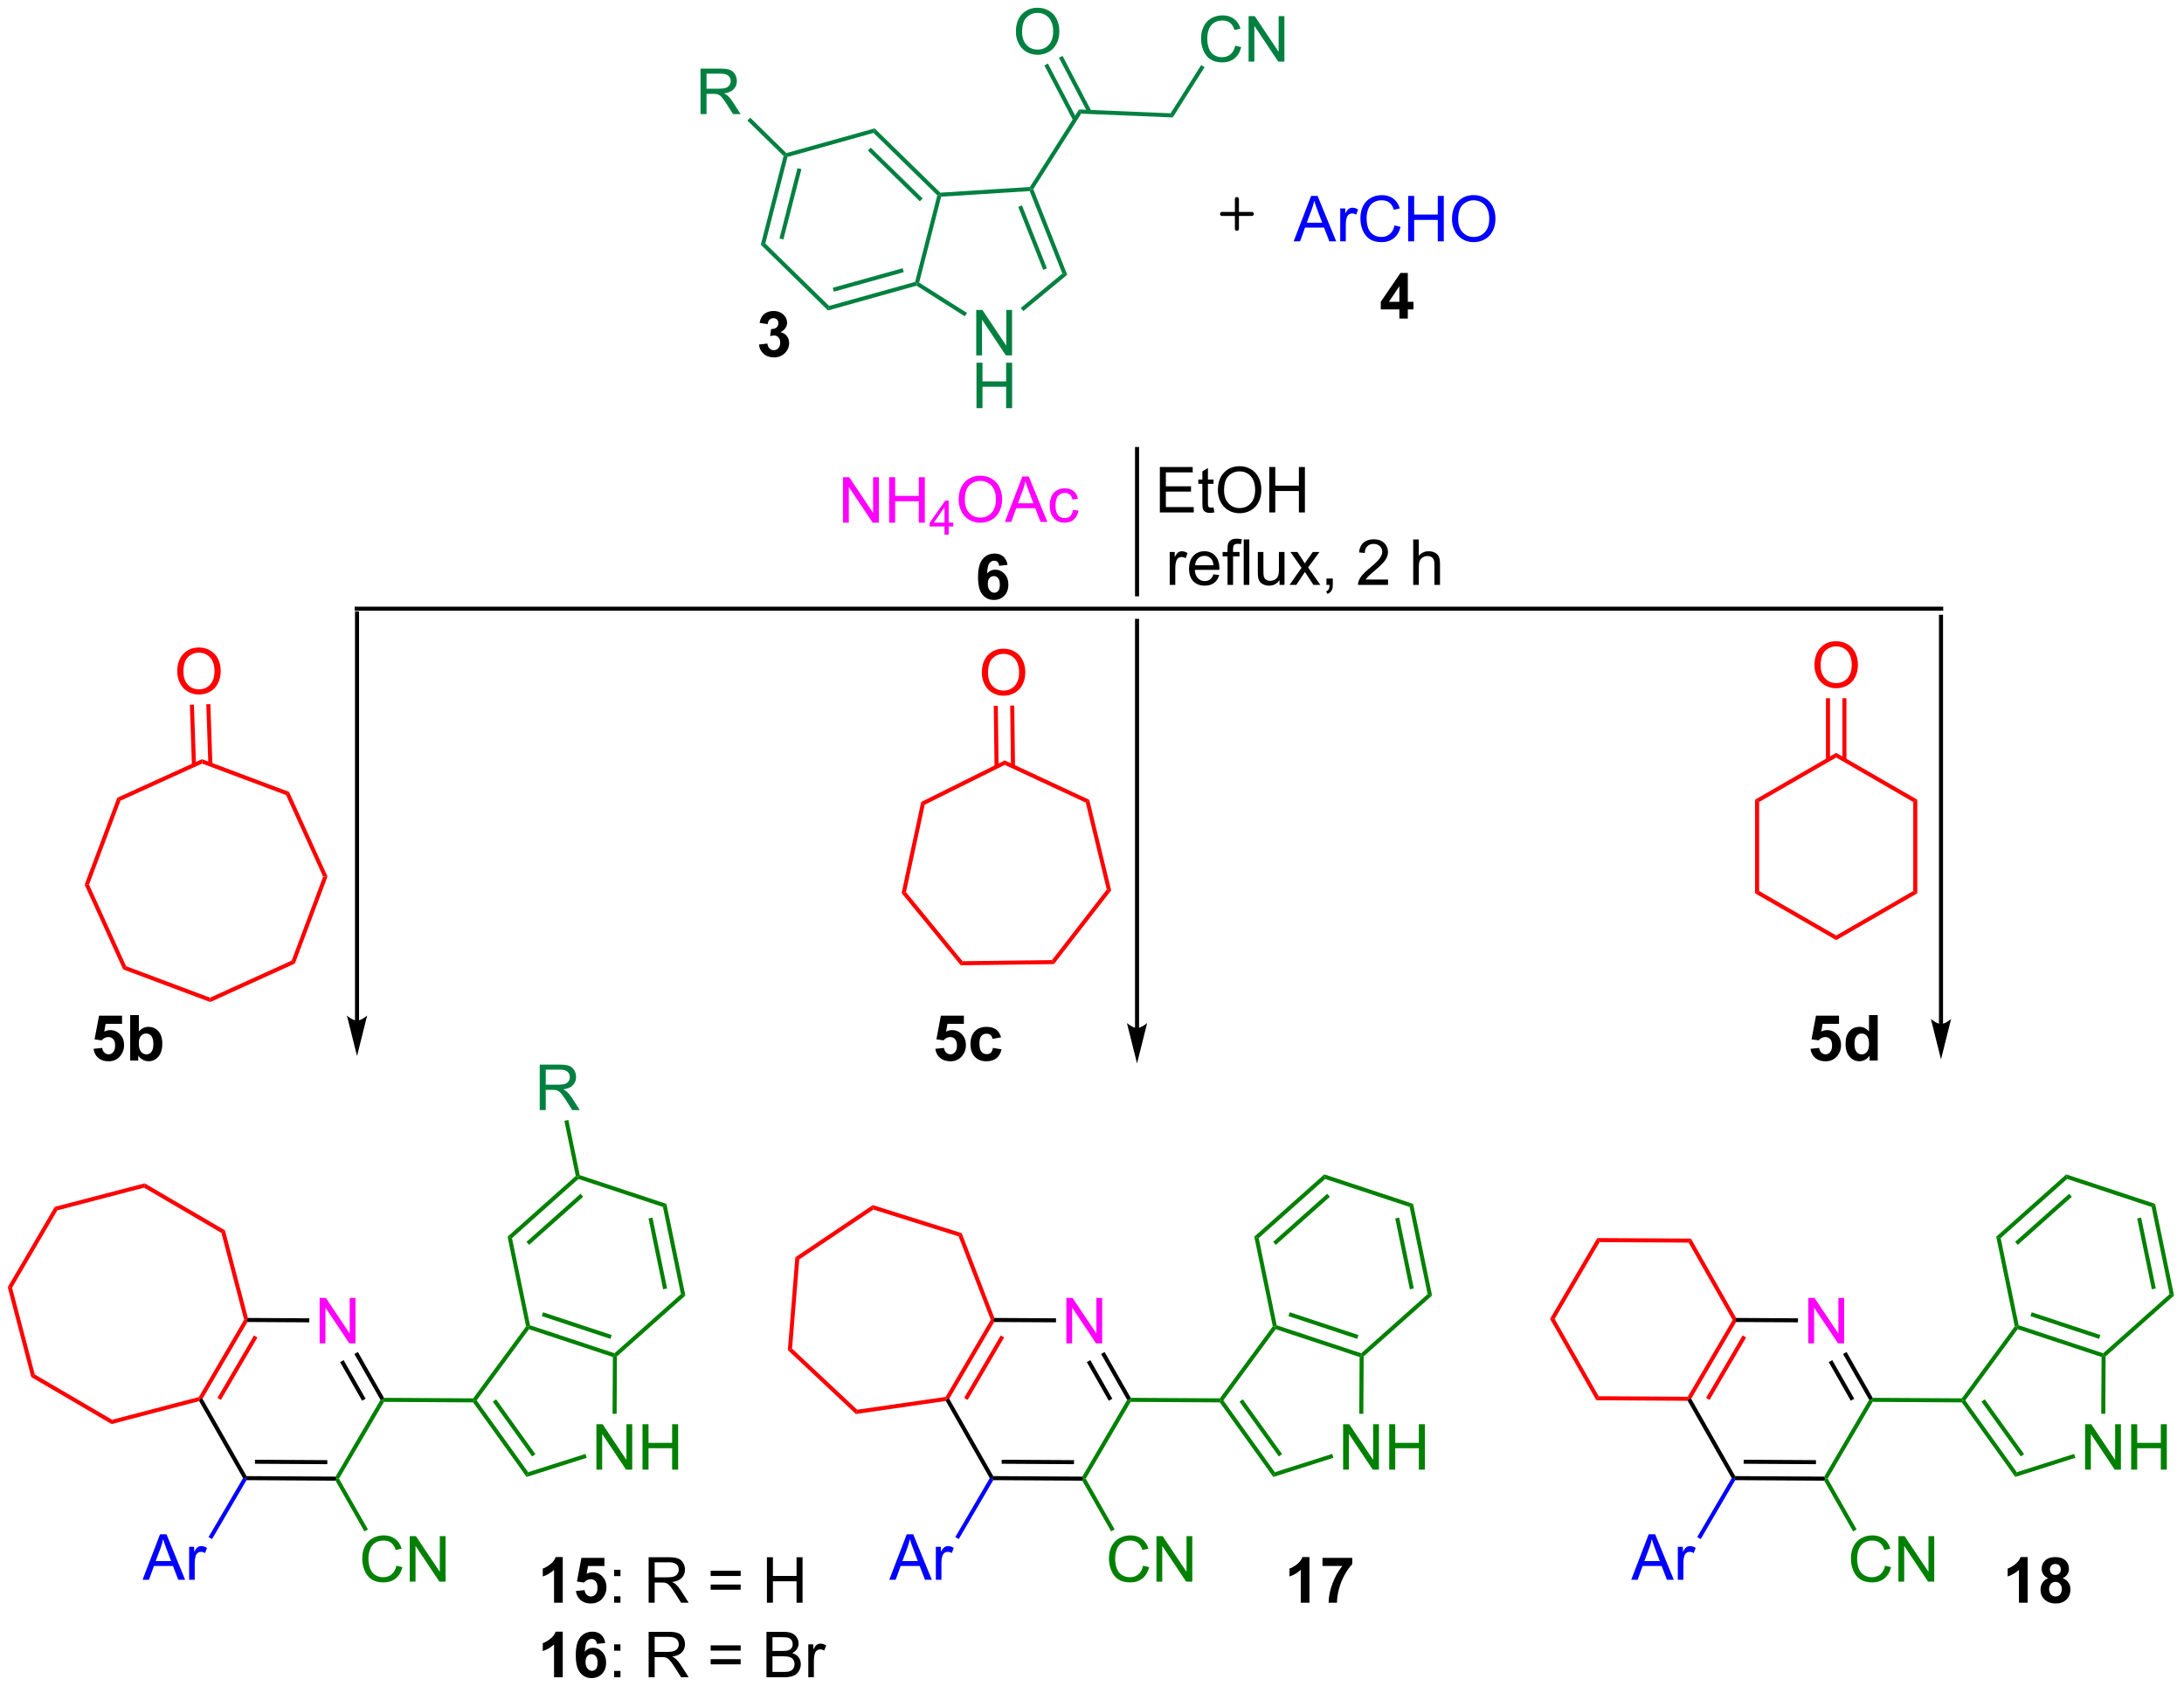 <?xml version="1.0" encoding="UTF-8"?>
<!DOCTYPE svg PUBLIC '-//W3C//DTD SVG 1.0//EN'
          'http://www.w3.org/TR/2001/REC-SVG-20010904/DTD/svg10.dtd'>
<svg stroke-dasharray="none" shape-rendering="auto" xmlns="http://www.w3.org/2000/svg" font-family="'Dialog'" text-rendering="auto" width="755" fill-opacity="1" color-interpolation="auto" color-rendering="auto" preserveAspectRatio="xMidYMid meet" font-size="12px" viewBox="0 0 755 583" fill="black" xmlns:xlink="http://www.w3.org/1999/xlink" stroke="black" image-rendering="auto" stroke-miterlimit="10" stroke-linecap="square" stroke-linejoin="miter" font-style="normal" stroke-width="1" height="583" stroke-dashoffset="0" font-weight="normal" stroke-opacity="1"
><!--Generated by the Batik Graphics2D SVG Generator--><defs id="genericDefs"
  /><g
  ><defs id="defs1"
    ><clipPath clipPathUnits="userSpaceOnUse" id="clipPath1"
      ><path d="M0.633 1.598 L283.456 1.598 L283.456 220.133 L0.633 220.133 L0.633 1.598 Z"
      /></clipPath
      ><clipPath clipPathUnits="userSpaceOnUse" id="clipPath2"
      ><path d="M127.193 158.538 L127.193 370.997 L402.152 370.997 L402.152 158.538 Z"
      /></clipPath
    ></defs
    ><g fill="fuchsia" transform="scale(2.667,2.667) translate(-0.633,-1.598) matrix(1.029,0,0,1.029,-130.197,-161.474)" stroke="fuchsia"
    ><path d="M233.338 224.318 L233.338 218.591 L234.116 218.591 L237.124 223.086 L237.124 218.591 L237.851 218.591 L237.851 224.318 L237.072 224.318 L234.064 219.818 L234.064 224.318 L233.338 224.318 ZM239.146 224.318 L239.146 218.591 L239.904 218.591 L239.904 220.943 L242.881 220.943 L242.881 218.591 L243.638 218.591 L243.638 224.318 L242.881 224.318 L242.881 221.617 L239.904 221.617 L239.904 224.318 L239.146 224.318 Z" stroke="none" clip-path="url(#clipPath2)"
    /></g
    ><g fill="fuchsia" transform="matrix(2.743,0,0,2.743,-348.881,-434.86)" stroke="fuchsia"
    ><path d="M246.222 225.918 L246.222 224.888 L244.359 224.888 L244.359 224.406 L246.32 221.623 L246.75 221.623 L246.75 224.406 L247.33 224.406 L247.33 224.888 L246.75 224.888 L246.75 225.918 L246.222 225.918 ZM246.222 224.406 L246.222 222.469 L244.879 224.406 L246.222 224.406 Z" stroke="none" clip-path="url(#clipPath2)"
    /></g
    ><g fill="fuchsia" transform="matrix(2.743,0,0,2.743,-348.881,-434.86)" stroke="fuchsia"
    ><path d="M248.008 221.529 Q248.008 220.102 248.773 219.297 Q249.539 218.49 250.75 218.49 Q251.542 218.49 252.177 218.87 Q252.815 219.247 253.148 219.924 Q253.484 220.602 253.484 221.461 Q253.484 222.333 253.133 223.021 Q252.781 223.708 252.135 224.062 Q251.492 224.417 250.745 224.417 Q249.938 224.417 249.299 224.026 Q248.664 223.633 248.336 222.958 Q248.008 222.281 248.008 221.529 ZM248.789 221.539 Q248.789 222.576 249.344 223.172 Q249.901 223.766 250.742 223.766 Q251.596 223.766 252.148 223.164 Q252.703 222.562 252.703 221.458 Q252.703 220.758 252.466 220.237 Q252.229 219.716 251.773 219.43 Q251.32 219.141 250.753 219.141 Q249.948 219.141 249.367 219.695 Q248.789 220.247 248.789 221.539 ZM253.829 224.318 L256.03 218.591 L256.848 218.591 L259.191 224.318 L258.327 224.318 L257.66 222.583 L255.264 222.583 L254.637 224.318 L253.829 224.318 ZM255.483 221.966 L257.426 221.966 L256.827 220.38 Q256.553 219.656 256.421 219.193 Q256.311 219.742 256.113 220.286 L255.483 221.966 ZM262.413 222.797 L263.106 222.888 Q262.991 223.602 262.525 224.008 Q262.059 224.411 261.379 224.411 Q260.527 224.411 260.009 223.854 Q259.491 223.297 259.491 222.258 Q259.491 221.586 259.712 221.083 Q259.936 220.578 260.392 220.328 Q260.848 220.076 261.382 220.076 Q262.059 220.076 262.488 220.417 Q262.918 220.758 263.038 221.388 L262.356 221.492 Q262.257 221.076 262.009 220.865 Q261.762 220.654 261.41 220.654 Q260.879 220.654 260.546 221.034 Q260.215 221.414 260.215 222.24 Q260.215 223.076 260.535 223.456 Q260.856 223.833 261.371 223.833 Q261.785 223.833 262.061 223.581 Q262.34 223.326 262.413 222.797 Z" stroke="none" clip-path="url(#clipPath2)"
    /></g
    ><g transform="matrix(2.743,0,0,2.743,-348.881,-434.86)"
    ><path d="M273.364 223.119 L273.364 217.392 L277.505 217.392 L277.505 218.067 L274.122 218.067 L274.122 219.822 L277.291 219.822 L277.291 220.494 L274.122 220.494 L274.122 222.442 L277.637 222.442 L277.637 223.119 L273.364 223.119 ZM280.13 222.489 L280.231 223.111 Q279.934 223.174 279.7 223.174 Q279.317 223.174 279.106 223.054 Q278.895 222.931 278.809 222.733 Q278.724 222.536 278.724 221.903 L278.724 219.517 L278.208 219.517 L278.208 218.97 L278.724 218.97 L278.724 217.942 L279.424 217.52 L279.424 218.97 L280.13 218.97 L280.13 219.517 L279.424 219.517 L279.424 221.942 Q279.424 222.244 279.46 222.33 Q279.497 222.416 279.58 222.468 Q279.666 222.517 279.822 222.517 Q279.94 222.517 280.13 222.489 ZM280.678 220.33 Q280.678 218.903 281.443 218.098 Q282.209 217.291 283.42 217.291 Q284.212 217.291 284.847 217.671 Q285.485 218.049 285.818 218.726 Q286.154 219.403 286.154 220.262 Q286.154 221.135 285.803 221.822 Q285.451 222.51 284.805 222.864 Q284.162 223.218 283.415 223.218 Q282.608 223.218 281.97 222.827 Q281.334 222.434 281.006 221.76 Q280.678 221.082 280.678 220.33 ZM281.459 220.34 Q281.459 221.377 282.014 221.973 Q282.571 222.567 283.412 222.567 Q284.266 222.567 284.818 221.965 Q285.373 221.364 285.373 220.26 Q285.373 219.559 285.136 219.038 Q284.899 218.517 284.443 218.231 Q283.99 217.942 283.423 217.942 Q282.618 217.942 282.037 218.496 Q281.459 219.049 281.459 220.34 ZM287.153 223.119 L287.153 217.392 L287.911 217.392 L287.911 219.744 L290.887 219.744 L290.887 217.392 L291.645 217.392 L291.645 223.119 L290.887 223.119 L290.887 220.418 L287.911 220.418 L287.911 223.119 L287.153 223.119 Z" stroke="none" clip-path="url(#clipPath2)"
    /></g
    ><g transform="matrix(2.743,0,0,2.743,-348.881,-434.86)"
    ><path d="M274.606 232.252 L274.606 228.104 L275.239 228.104 L275.239 228.731 Q275.481 228.291 275.684 228.15 Q275.89 228.01 276.137 228.01 Q276.491 228.01 276.859 228.236 L276.616 228.887 Q276.359 228.736 276.101 228.736 Q275.872 228.736 275.687 228.874 Q275.505 229.012 275.426 229.26 Q275.309 229.635 275.309 230.08 L275.309 232.252 L274.606 232.252 ZM280.116 230.916 L280.843 231.005 Q280.671 231.643 280.205 231.994 Q279.741 232.346 279.02 232.346 Q278.109 232.346 277.575 231.786 Q277.044 231.223 277.044 230.213 Q277.044 229.166 277.583 228.588 Q278.122 228.01 278.981 228.01 Q279.812 228.01 280.338 228.577 Q280.866 229.143 280.866 230.169 Q280.866 230.231 280.864 230.356 L277.77 230.356 Q277.809 231.041 278.156 231.406 Q278.505 231.768 279.023 231.768 Q279.411 231.768 279.684 231.565 Q279.958 231.361 280.116 230.916 ZM277.809 229.778 L280.124 229.778 Q280.077 229.255 279.859 228.994 Q279.523 228.588 278.989 228.588 Q278.505 228.588 278.174 228.913 Q277.843 229.236 277.809 229.778 ZM281.894 232.252 L281.894 228.65 L281.274 228.65 L281.274 228.104 L281.894 228.104 L281.894 227.661 Q281.894 227.244 281.969 227.041 Q282.071 226.768 282.326 226.598 Q282.581 226.427 283.042 226.427 Q283.339 226.427 283.699 226.497 L283.594 227.111 Q283.376 227.072 283.18 227.072 Q282.86 227.072 282.727 227.21 Q282.594 227.346 282.594 227.721 L282.594 228.104 L283.402 228.104 L283.402 228.65 L282.594 228.65 L282.594 232.252 L281.894 232.252 ZM283.934 232.252 L283.934 226.525 L284.637 226.525 L284.637 232.252 L283.934 232.252 ZM288.446 232.252 L288.446 231.643 Q287.962 232.346 287.128 232.346 Q286.761 232.346 286.443 232.205 Q286.126 232.065 285.969 231.851 Q285.816 231.637 285.753 231.33 Q285.712 231.122 285.712 230.674 L285.712 228.104 L286.415 228.104 L286.415 230.403 Q286.415 230.955 286.456 231.145 Q286.524 231.424 286.738 231.583 Q286.954 231.739 287.269 231.739 Q287.587 231.739 287.863 231.577 Q288.141 231.416 288.256 231.137 Q288.37 230.856 288.37 230.325 L288.37 228.104 L289.074 228.104 L289.074 232.252 L288.446 232.252 ZM289.708 232.252 L291.223 230.096 L289.82 228.104 L290.7 228.104 L291.335 229.075 Q291.515 229.354 291.624 229.541 Q291.796 229.283 291.942 229.083 L292.64 228.104 L293.481 228.104 L292.046 230.057 L293.591 232.252 L292.726 232.252 L291.874 230.963 L291.648 230.614 L290.559 232.252 L289.708 232.252 ZM294.359 232.252 L294.359 231.45 L295.161 231.45 L295.161 232.252 Q295.161 232.695 295.005 232.965 Q294.848 233.236 294.507 233.385 L294.312 233.085 Q294.536 232.986 294.64 232.796 Q294.747 232.609 294.757 232.252 L294.359 232.252 ZM302.122 231.575 L302.122 232.252 L298.335 232.252 Q298.327 231.997 298.419 231.762 Q298.562 231.377 298.88 231.002 Q299.2 230.627 299.801 230.135 Q300.734 229.369 301.062 228.921 Q301.39 228.473 301.39 228.075 Q301.39 227.658 301.091 227.372 Q300.794 227.083 300.312 227.083 Q299.804 227.083 299.499 227.387 Q299.195 227.692 299.192 228.231 L298.468 228.158 Q298.544 227.348 299.028 226.927 Q299.512 226.502 300.327 226.502 Q301.153 226.502 301.632 226.96 Q302.114 227.416 302.114 228.09 Q302.114 228.434 301.973 228.768 Q301.833 229.098 301.505 229.465 Q301.179 229.833 300.421 230.473 Q299.788 231.005 299.609 231.195 Q299.429 231.385 299.312 231.575 L302.122 231.575 ZM305.294 232.252 L305.294 226.525 L305.997 226.525 L305.997 228.58 Q306.489 228.01 307.239 228.01 Q307.7 228.01 308.038 228.192 Q308.38 228.372 308.525 228.692 Q308.671 229.012 308.671 229.622 L308.671 232.252 L307.968 232.252 L307.968 229.622 Q307.968 229.096 307.739 228.856 Q307.512 228.614 307.093 228.614 Q306.781 228.614 306.505 228.778 Q306.231 228.94 306.114 229.218 Q305.997 229.494 305.997 229.981 L305.997 232.252 L305.294 232.252 Z" stroke="none" clip-path="url(#clipPath2)"
    /></g
    ><g transform="matrix(2.743,0,0,2.743,-348.881,-434.86)"
    ><path d="M172.441 287.164 L172.441 235.848 L172.441 235.593 L171.93 235.593 L171.93 235.848 L171.93 287.164 L171.93 287.419 L172.441 287.419 L172.441 287.164 ZM172.186 291.628 L173.461 286.526 C173.461 286.526 172.744 287.164 172.186 287.164 C171.628 287.164 170.91 286.526 170.91 286.526 Z" stroke="none" clip-path="url(#clipPath2)"
    /></g
    ><g transform="matrix(2.743,0,0,2.743,-348.881,-434.86)"
    ><path d="M270.744 288.101 L270.744 236.786 L270.744 236.531 L270.234 236.531 L270.234 236.786 L270.234 288.101 L270.234 288.356 L270.744 288.356 L270.744 288.101 ZM270.489 292.566 L271.764 287.464 C271.764 287.464 271.047 288.101 270.489 288.101 C269.931 288.101 269.213 287.464 269.213 287.464 Z" stroke="none" clip-path="url(#clipPath2)"
    /></g
    ><g transform="matrix(2.743,0,0,2.743,-348.881,-434.86)"
    ><path d="M372.066 287.588 L372.066 236.272 L372.066 236.017 L371.555 236.017 L371.555 236.272 L371.555 287.588 L371.555 287.843 L372.066 287.843 L372.066 287.588 ZM371.811 292.052 L373.086 286.95 C373.086 286.95 372.369 287.588 371.811 287.588 C371.253 287.588 370.535 286.95 370.535 286.95 Z" stroke="none" clip-path="url(#clipPath2)"
    /></g
    ><g fill="red" transform="matrix(2.743,0,0,2.743,-348.881,-434.86)" stroke="red"
    ><path d="M137.859 270.04 L138.411 270.022 L143.085 280.307 L142.708 280.71 Z" stroke="none" clip-path="url(#clipPath2)"
    /></g
    ><g fill="red" transform="matrix(2.743,0,0,2.743,-348.881,-434.86)" stroke="red"
    ><path d="M142.708 280.71 L143.085 280.307 L153.662 284.274 L153.681 284.826 Z" stroke="none" clip-path="url(#clipPath2)"
    /></g
    ><g fill="red" transform="matrix(2.743,0,0,2.743,-348.881,-434.86)" stroke="red"
    ><path d="M153.681 284.826 L153.662 284.274 L163.947 279.6 L164.351 279.977 Z" stroke="none" clip-path="url(#clipPath2)"
    /></g
    ><g fill="red" transform="matrix(2.743,0,0,2.743,-348.881,-434.86)" stroke="red"
    ><path d="M164.351 279.977 L163.947 279.6 L167.915 269.022 L168.467 269.004 Z" stroke="none" clip-path="url(#clipPath2)"
    /></g
    ><g fill="red" transform="matrix(2.743,0,0,2.743,-348.881,-434.86)" stroke="red"
    ><path d="M168.467 269.004 L167.915 269.022 L163.241 258.738 L163.618 258.334 Z" stroke="none" clip-path="url(#clipPath2)"
    /></g
    ><g fill="red" transform="matrix(2.743,0,0,2.743,-348.881,-434.86)" stroke="red"
    ><path d="M163.618 258.334 L163.241 258.738 L152.663 254.77 L152.645 254.218 Z" stroke="none" clip-path="url(#clipPath2)"
    /></g
    ><g fill="red" transform="matrix(2.743,0,0,2.743,-348.881,-434.86)" stroke="red"
    ><path d="M152.645 254.218 L152.663 254.77 L142.378 259.444 L141.975 259.067 Z" stroke="none" clip-path="url(#clipPath2)"
    /></g
    ><g fill="red" transform="matrix(2.743,0,0,2.743,-348.881,-434.86)" stroke="red"
    ><path d="M141.975 259.067 L142.378 259.444 L138.411 270.022 L137.859 270.04 Z" stroke="none" clip-path="url(#clipPath2)"
    /></g
    ><g fill="red" transform="matrix(2.743,0,0,2.743,-348.881,-434.86)" stroke="red"
    ><path d="M149.528 243.178 Q149.528 241.751 150.293 240.946 Q151.059 240.139 152.27 240.139 Q153.061 240.139 153.697 240.519 Q154.335 240.897 154.668 241.574 Q155.004 242.251 155.004 243.11 Q155.004 243.982 154.653 244.67 Q154.301 245.357 153.655 245.712 Q153.012 246.066 152.264 246.066 Q151.457 246.066 150.819 245.675 Q150.184 245.282 149.856 244.607 Q149.528 243.93 149.528 243.178 ZM150.309 243.188 Q150.309 244.225 150.863 244.821 Q151.421 245.415 152.262 245.415 Q153.116 245.415 153.668 244.813 Q154.223 244.212 154.223 243.107 Q154.223 242.407 153.986 241.886 Q153.749 241.365 153.293 241.079 Q152.84 240.79 152.272 240.79 Q151.468 240.79 150.887 241.344 Q150.309 241.897 150.309 243.188 Z" stroke="none" clip-path="url(#clipPath2)"
    /></g
    ><g fill="red" transform="matrix(2.743,0,0,2.743,-348.881,-434.86)" stroke="red"
    ><path d="M153.959 254.879 L153.701 247.28 L153.191 247.297 L153.449 254.896 ZM151.888 254.949 L151.631 247.35 L151.121 247.367 L151.378 254.966 Z" stroke="none" clip-path="url(#clipPath2)"
    /></g
    ><g fill="red" transform="matrix(2.743,0,0,2.743,-348.881,-434.86)" stroke="red"
    ><path d="M243.287 259.605 L243.735 259.952 L241.37 270.964 L240.819 271.097 Z" stroke="none" clip-path="url(#clipPath2)"
    /></g
    ><g fill="red" transform="matrix(2.743,0,0,2.743,-348.881,-434.86)" stroke="red"
    ><path d="M240.819 271.097 L241.37 270.964 L248.505 279.678 L248.266 280.192 Z" stroke="none" clip-path="url(#clipPath2)"
    /></g
    ><g fill="red" transform="matrix(2.743,0,0,2.743,-348.881,-434.86)" stroke="red"
    ><path d="M248.266 280.192 L248.505 279.678 L259.767 279.534 L260.019 280.041 Z" stroke="none" clip-path="url(#clipPath2)"
    /></g
    ><g fill="red" transform="matrix(2.743,0,0,2.743,-348.881,-434.86)" stroke="red"
    ><path d="M260.019 280.041 L259.767 279.534 L266.675 270.638 L267.229 270.757 Z" stroke="none" clip-path="url(#clipPath2)"
    /></g
    ><g fill="red" transform="matrix(2.743,0,0,2.743,-348.881,-434.86)" stroke="red"
    ><path d="M267.229 270.757 L266.675 270.638 L264.028 259.691 L264.466 259.332 Z" stroke="none" clip-path="url(#clipPath2)"
    /></g
    ><g fill="red" transform="matrix(2.743,0,0,2.743,-348.881,-434.86)" stroke="red"
    ><path d="M264.466 259.332 L264.028 259.691 L253.818 254.935 L253.811 254.369 Z" stroke="none" clip-path="url(#clipPath2)"
    /></g
    ><g fill="red" transform="matrix(2.743,0,0,2.743,-348.881,-434.86)" stroke="red"
    ><path d="M253.811 254.369 L253.818 254.935 L243.735 259.952 L243.287 259.605 Z" stroke="none" clip-path="url(#clipPath2)"
    /></g
    ><g fill="red" transform="matrix(2.743,0,0,2.743,-348.881,-434.86)" stroke="red"
    ><path d="M250.93 243.33 Q250.93 241.903 251.695 241.098 Q252.461 240.291 253.672 240.291 Q254.464 240.291 255.099 240.671 Q255.737 241.049 256.07 241.726 Q256.406 242.403 256.406 243.262 Q256.406 244.135 256.055 244.822 Q255.703 245.51 255.057 245.864 Q254.414 246.218 253.667 246.218 Q252.859 246.218 252.221 245.827 Q251.586 245.434 251.258 244.76 Q250.93 244.083 250.93 243.33 ZM251.711 243.34 Q251.711 244.377 252.266 244.973 Q252.823 245.567 253.664 245.567 Q254.518 245.567 255.07 244.965 Q255.625 244.364 255.625 243.26 Q255.625 242.559 255.388 242.038 Q255.151 241.518 254.695 241.231 Q254.242 240.942 253.674 240.942 Q252.87 240.942 252.289 241.497 Q251.711 242.049 251.711 243.34 Z" stroke="none" clip-path="url(#clipPath2)"
    /></g
    ><g fill="red" transform="matrix(2.743,0,0,2.743,-348.881,-434.86)" stroke="red"
    ><path d="M255.112 255.134 L255.013 247.458 L254.503 247.465 L254.602 255.141 ZM253.041 255.161 L252.942 247.485 L252.432 247.492 L252.53 255.167 Z" stroke="none" clip-path="url(#clipPath2)"
    /></g
    ><g fill="rgb(0,128,64)" transform="matrix(2.743,0,0,2.743,-348.881,-434.86)" stroke="rgb(0,128,64)"
    ><path d="M225.943 178.192 L226.226 178.112 L226.437 178.318 L223.642 189.22 L223.075 189.379 ZM227.695 179.728 L225.423 188.59 L225.917 188.716 L228.189 179.854 Z" stroke="none" clip-path="url(#clipPath2)"
    /></g
    ><g fill="rgb(0,128,64)" transform="matrix(2.743,0,0,2.743,-348.881,-434.86)" stroke="rgb(0,128,64)"
    ><path d="M223.075 189.379 L223.642 189.22 L231.686 197.091 L231.54 197.662 Z" stroke="none" clip-path="url(#clipPath2)"
    /></g
    ><g fill="rgb(0,128,64)" transform="matrix(2.743,0,0,2.743,-348.881,-434.86)" stroke="rgb(0,128,64)"
    ><path d="M231.54 197.662 L231.686 197.091 L242.525 194.06 L242.735 194.266 L242.695 194.542 ZM232.278 195.297 L241.088 192.833 L240.951 192.342 L232.141 194.805 Z" stroke="none" clip-path="url(#clipPath2)"
    /></g
    ><g fill="rgb(0,128,64)" transform="matrix(2.743,0,0,2.743,-348.881,-434.86)" stroke="rgb(0,128,64)"
    ><path d="M243.028 194.15 L242.735 194.266 L242.525 194.06 L245.319 183.159 L245.603 183.079 L245.804 183.322 Z" stroke="none" clip-path="url(#clipPath2)"
    /></g
    ><g fill="rgb(0,128,64)" transform="matrix(2.743,0,0,2.743,-348.881,-434.86)" stroke="rgb(0,128,64)"
    ><path d="M245.7 182.817 L245.603 183.079 L245.319 183.159 L237.275 175.287 L237.422 174.717 ZM243.47 183.543 L236.931 177.145 L236.574 177.51 L243.113 183.908 Z" stroke="none" clip-path="url(#clipPath2)"
    /></g
    ><g fill="rgb(0,128,64)" transform="matrix(2.743,0,0,2.743,-348.881,-434.86)" stroke="rgb(0,128,64)"
    ><path d="M237.422 174.717 L237.275 175.287 L226.437 178.318 L226.226 178.112 L226.299 177.827 Z" stroke="none" clip-path="url(#clipPath2)"
    /></g
    ><g fill="rgb(0,128,64)" transform="matrix(2.743,0,0,2.743,-348.881,-434.86)" stroke="rgb(0,128,64)"
    ><path d="M250.223 203.326 L250.223 197.599 L251.002 197.599 L254.009 202.094 L254.009 197.599 L254.736 197.599 L254.736 203.326 L253.957 203.326 L250.95 198.826 L250.95 203.326 L250.223 203.326 Z" stroke="none" clip-path="url(#clipPath2)"
    /></g
    ><g fill="rgb(0,128,64)" transform="matrix(2.743,0,0,2.743,-348.881,-434.86)" stroke="rgb(0,128,64)"
    ><path d="M250.254 209.976 L250.254 204.249 L251.012 204.249 L251.012 206.601 L253.989 206.601 L253.989 204.249 L254.746 204.249 L254.746 209.976 L253.989 209.976 L253.989 207.275 L251.012 207.275 L251.012 209.976 L250.254 209.976 Z" stroke="none" clip-path="url(#clipPath2)"
    /></g
    ><g fill="rgb(0,128,64)" transform="matrix(2.743,0,0,2.743,-348.881,-434.86)" stroke="rgb(0,128,64)"
    ><path d="M242.695 194.542 L242.735 194.266 L243.028 194.15 L249.056 197.972 L248.782 198.403 Z" stroke="none" clip-path="url(#clipPath2)"
    /></g
    ><g fill="rgb(0,128,64)" transform="matrix(2.743,0,0,2.743,-348.881,-434.86)" stroke="rgb(0,128,64)"
    ><path d="M256.16 197.742 L255.834 197.349 L261.079 193.007 L261.69 193.164 Z" stroke="none" clip-path="url(#clipPath2)"
    /></g
    ><g fill="rgb(0,128,64)" transform="matrix(2.743,0,0,2.743,-348.881,-434.86)" stroke="rgb(0,128,64)"
    ><path d="M261.69 193.164 L261.079 193.007 L256.96 182.616 L257.129 182.349 L257.414 182.376 ZM259.132 192.353 L255.99 184.425 L255.516 184.613 L258.658 192.542 Z" stroke="none" clip-path="url(#clipPath2)"
    /></g
    ><g fill="rgb(0,128,64)" transform="matrix(2.743,0,0,2.743,-348.881,-434.86)" stroke="rgb(0,128,64)"
    ><path d="M256.983 182.103 L257.129 182.349 L256.96 182.616 L245.804 183.322 L245.603 183.079 L245.7 182.817 Z" stroke="none" clip-path="url(#clipPath2)"
    /></g
    ><g fill="rgb(0,128,64)" transform="matrix(2.743,0,0,2.743,-348.881,-434.86)" stroke="rgb(0,128,64)"
    ><path d="M257.414 182.376 L257.129 182.349 L256.983 182.103 L263.176 172.335 L263.449 172.857 Z" stroke="none" clip-path="url(#clipPath2)"
    /></g
    ><g fill="rgb(0,128,64)" transform="matrix(2.743,0,0,2.743,-348.881,-434.86)" stroke="rgb(0,128,64)"
    ><path d="M263.449 172.857 L263.176 172.335 L274.715 172.814 L274.988 173.336 Z" stroke="none" clip-path="url(#clipPath2)"
    /></g
    ><g fill="rgb(0,128,64)" transform="matrix(2.743,0,0,2.743,-348.881,-434.86)" stroke="rgb(0,128,64)"
    ><path d="M255.221 162.549 Q255.221 161.123 255.987 160.318 Q256.753 159.511 257.964 159.511 Q258.755 159.511 259.391 159.891 Q260.029 160.268 260.362 160.945 Q260.698 161.623 260.698 162.482 Q260.698 163.354 260.346 164.042 Q259.995 164.729 259.349 165.083 Q258.706 165.438 257.958 165.438 Q257.151 165.438 256.513 165.047 Q255.878 164.654 255.549 163.979 Q255.221 163.302 255.221 162.549 ZM256.003 162.56 Q256.003 163.596 256.557 164.193 Q257.115 164.786 257.956 164.786 Q258.81 164.786 259.362 164.185 Q259.917 163.583 259.917 162.479 Q259.917 161.779 259.68 161.258 Q259.443 160.737 258.987 160.451 Q258.534 160.161 257.966 160.161 Q257.161 160.161 256.581 160.716 Q256.003 161.268 256.003 162.56 Z" stroke="none" clip-path="url(#clipPath2)"
    /></g
    ><g fill="rgb(0,128,64)" transform="matrix(2.743,0,0,2.743,-348.881,-434.86)" stroke="rgb(0,128,64)"
    ><path d="M264.738 172.528 L261.101 165.578 L260.649 165.815 L264.286 172.764 ZM262.896 173.491 L259.26 166.542 L258.807 166.778 L262.444 173.728 Z" stroke="none" clip-path="url(#clipPath2)"
    /></g
    ><g fill="rgb(0,128,64)" transform="matrix(2.743,0,0,2.743,-348.881,-434.86)" stroke="rgb(0,128,64)"
    ><path d="M282.864 164.289 L283.622 164.479 Q283.385 165.414 282.765 165.906 Q282.145 166.396 281.252 166.396 Q280.325 166.396 279.744 166.018 Q279.166 165.641 278.861 164.927 Q278.559 164.211 278.559 163.391 Q278.559 162.495 278.901 161.831 Q279.244 161.164 279.874 160.817 Q280.505 160.471 281.262 160.471 Q282.122 160.471 282.708 160.909 Q283.294 161.346 283.526 162.141 L282.778 162.315 Q282.58 161.69 282.2 161.406 Q281.822 161.12 281.247 161.12 Q280.588 161.12 280.143 161.437 Q279.7 161.752 279.52 162.286 Q279.341 162.82 279.341 163.385 Q279.341 164.117 279.554 164.661 Q279.768 165.206 280.216 165.476 Q280.666 165.745 281.19 165.745 Q281.825 165.745 282.265 165.377 Q282.708 165.01 282.864 164.289 ZM284.548 166.297 L284.548 160.57 L285.326 160.57 L288.334 165.065 L288.334 160.57 L289.061 160.57 L289.061 166.297 L288.282 166.297 L285.274 161.797 L285.274 166.297 L284.548 166.297 Z" stroke="none" clip-path="url(#clipPath2)"
    /></g
    ><g fill="rgb(0,128,64)" transform="matrix(2.743,0,0,2.743,-348.881,-434.86)" stroke="rgb(0,128,64)"
    ><path d="M274.988 173.336 L274.715 172.814 L278.571 166.733 L279.002 167.006 Z" stroke="none" clip-path="url(#clipPath2)"
    /></g
    ><g transform="matrix(2.743,0,0,2.743,-348.881,-434.86)"
    ><path d="M222.838 201.959 L223.901 201.832 Q223.95 202.238 224.172 202.454 Q224.395 202.668 224.713 202.668 Q225.052 202.668 225.284 202.41 Q225.518 202.152 225.518 201.715 Q225.518 201.301 225.294 201.058 Q225.073 200.816 224.752 200.816 Q224.541 200.816 224.247 200.897 L224.369 200.004 Q224.815 200.014 225.049 199.811 Q225.284 199.605 225.284 199.264 Q225.284 198.975 225.112 198.803 Q224.94 198.631 224.653 198.631 Q224.372 198.631 224.172 198.827 Q223.974 199.022 223.932 199.397 L222.919 199.225 Q223.026 198.707 223.237 198.397 Q223.45 198.084 223.83 197.907 Q224.213 197.73 224.685 197.73 Q225.494 197.73 225.981 198.246 Q226.385 198.668 226.385 199.199 Q226.385 199.952 225.56 200.402 Q226.052 200.506 226.346 200.874 Q226.643 201.241 226.643 201.762 Q226.643 202.514 226.091 203.048 Q225.541 203.579 224.721 203.579 Q223.942 203.579 223.429 203.131 Q222.919 202.683 222.838 201.959 Z" stroke="none" clip-path="url(#clipPath2)"
    /></g
    ><g transform="matrix(2.743,0,0,2.743,-348.881,-434.86)"
    ><path d="M303.551 198.685 L303.551 197.531 L301.207 197.531 L301.207 196.57 L303.692 192.935 L304.613 192.935 L304.613 196.568 L305.324 196.568 L305.324 197.531 L304.613 197.531 L304.613 198.685 L303.551 198.685 ZM303.551 196.568 L303.551 194.609 L302.236 196.568 L303.551 196.568 Z" stroke="none" clip-path="url(#clipPath2)"
    /></g
    ><g fill="rgb(0,128,64)" transform="matrix(2.743,0,0,2.743,-348.881,-434.86)" stroke="rgb(0,128,64)"
    ><path d="M215.477 172.91 L215.477 167.184 L218.016 167.184 Q218.782 167.184 219.18 167.337 Q219.579 167.491 219.816 167.882 Q220.055 168.272 220.055 168.746 Q220.055 169.356 219.659 169.775 Q219.266 170.191 218.441 170.304 Q218.743 170.449 218.899 170.59 Q219.23 170.895 219.527 171.35 L220.524 172.91 L219.571 172.91 L218.813 171.718 Q218.48 171.202 218.264 170.929 Q218.05 170.655 217.881 170.546 Q217.712 170.436 217.534 170.395 Q217.407 170.366 217.113 170.366 L216.235 170.366 L216.235 172.91 L215.477 172.91 ZM216.235 169.71 L217.863 169.71 Q218.383 169.71 218.675 169.603 Q218.969 169.496 219.12 169.259 Q219.274 169.022 219.274 168.746 Q219.274 168.34 218.977 168.08 Q218.683 167.816 218.047 167.816 L216.235 167.816 L216.235 169.71 Z" stroke="none" clip-path="url(#clipPath2)"
    /></g
    ><g fill="rgb(0,128,64)" transform="matrix(2.743,0,0,2.743,-348.881,-434.86)" stroke="rgb(0,128,64)"
    ><path d="M226.299 177.827 L226.226 178.112 L225.943 178.192 L221.385 173.732 L221.742 173.368 Z" stroke="none" clip-path="url(#clipPath2)"
    /></g
    ><g stroke-width="0.51" transform="matrix(2.743,0,0,2.743,-348.881,-434.86)" stroke-linejoin="round" stroke-linecap="round"
    ><path fill="none" d="M281.201 185.498 L284.951 185.498 M283.076 183.623 L283.076 187.373" clip-path="url(#clipPath2)"
    /></g
    ><g transform="matrix(2.743,0,0,2.743,-348.881,-434.86)"
    ><path d="M254.169 229.725 L253.106 229.842 Q253.067 229.514 252.903 229.357 Q252.739 229.201 252.476 229.201 Q252.13 229.201 251.887 229.514 Q251.648 229.826 251.585 230.816 Q251.997 230.332 252.606 230.332 Q253.294 230.332 253.783 230.855 Q254.273 231.378 254.273 232.207 Q254.273 233.084 253.757 233.618 Q253.242 234.149 252.434 234.149 Q251.567 234.149 251.007 233.475 Q250.45 232.8 250.45 231.264 Q250.45 229.691 251.031 228.995 Q251.614 228.3 252.544 228.3 Q253.195 228.3 253.622 228.665 Q254.052 229.029 254.169 229.725 ZM251.679 232.12 Q251.679 232.654 251.924 232.946 Q252.171 233.238 252.489 233.238 Q252.794 233.238 252.997 233.001 Q253.2 232.761 253.2 232.217 Q253.2 231.66 252.981 231.399 Q252.762 231.139 252.434 231.139 Q252.117 231.139 251.898 231.389 Q251.679 231.636 251.679 232.12 Z" stroke="none" clip-path="url(#clipPath2)"
    /></g
    ><g fill="blue" transform="matrix(2.743,0,0,2.743,-348.881,-434.86)" stroke="blue"
    ><path d="M290.226 188.952 L292.427 183.226 L293.244 183.226 L295.588 188.952 L294.724 188.952 L294.057 187.218 L291.661 187.218 L291.034 188.952 L290.226 188.952 ZM291.88 186.601 L293.822 186.601 L293.224 185.015 Q292.95 184.291 292.817 183.827 Q292.708 184.377 292.51 184.921 L291.88 186.601 ZM296.096 188.952 L296.096 184.804 L296.729 184.804 L296.729 185.432 Q296.971 184.992 297.174 184.851 Q297.38 184.71 297.627 184.71 Q297.981 184.71 298.349 184.937 L298.106 185.588 Q297.849 185.437 297.591 185.437 Q297.362 185.437 297.177 185.575 Q296.994 185.713 296.916 185.96 Q296.799 186.335 296.799 186.781 L296.799 188.952 L296.096 188.952 ZM302.942 186.945 L303.7 187.135 Q303.463 188.07 302.843 188.562 Q302.224 189.052 301.33 189.052 Q300.403 189.052 299.822 188.674 Q299.244 188.296 298.94 187.583 Q298.638 186.867 298.638 186.046 Q298.638 185.15 298.979 184.486 Q299.322 183.82 299.953 183.473 Q300.583 183.127 301.341 183.127 Q302.2 183.127 302.786 183.565 Q303.372 184.002 303.604 184.796 L302.856 184.971 Q302.659 184.346 302.278 184.062 Q301.901 183.775 301.325 183.775 Q300.666 183.775 300.221 184.093 Q299.778 184.408 299.599 184.942 Q299.419 185.476 299.419 186.041 Q299.419 186.773 299.632 187.317 Q299.846 187.861 300.294 188.132 Q300.744 188.4 301.268 188.4 Q301.903 188.4 302.343 188.033 Q302.786 187.666 302.942 186.945 ZM304.657 188.952 L304.657 183.226 L305.415 183.226 L305.415 185.577 L308.392 185.577 L308.392 183.226 L309.149 183.226 L309.149 188.952 L308.392 188.952 L308.392 186.252 L305.415 186.252 L305.415 188.952 L304.657 188.952 ZM310.182 186.163 Q310.182 184.736 310.947 183.932 Q311.713 183.124 312.924 183.124 Q313.716 183.124 314.351 183.505 Q314.989 183.882 315.322 184.559 Q315.659 185.236 315.659 186.096 Q315.659 186.968 315.307 187.656 Q314.955 188.343 314.31 188.697 Q313.666 189.052 312.919 189.052 Q312.112 189.052 311.474 188.661 Q310.838 188.268 310.51 187.593 Q310.182 186.916 310.182 186.163 ZM310.963 186.174 Q310.963 187.21 311.518 187.807 Q312.075 188.4 312.916 188.4 Q313.77 188.4 314.322 187.799 Q314.877 187.197 314.877 186.093 Q314.877 185.393 314.64 184.872 Q314.403 184.351 313.947 184.065 Q313.494 183.775 312.927 183.775 Q312.122 183.775 311.541 184.33 Q310.963 184.882 310.963 186.174 Z" stroke="none" clip-path="url(#clipPath2)"
    /></g
    ><g fill="red" transform="matrix(2.743,0,0,2.743,-348.881,-434.86)" stroke="red"
    ><path d="M348.38 259.318 L348.89 259.613 L348.89 270.827 L348.38 271.121 Z" stroke="none" clip-path="url(#clipPath2)"
    /></g
    ><g fill="red" transform="matrix(2.743,0,0,2.743,-348.881,-434.86)" stroke="red"
    ><path d="M348.38 271.121 L348.89 270.827 L358.602 276.434 L358.602 277.023 Z" stroke="none" clip-path="url(#clipPath2)"
    /></g
    ><g fill="red" transform="matrix(2.743,0,0,2.743,-348.881,-434.86)" stroke="red"
    ><path d="M358.602 277.023 L358.602 276.434 L368.314 270.827 L368.824 271.121 Z" stroke="none" clip-path="url(#clipPath2)"
    /></g
    ><g fill="red" transform="matrix(2.743,0,0,2.743,-348.881,-434.86)" stroke="red"
    ><path d="M368.824 271.121 L368.314 270.827 L368.314 259.613 L368.824 259.318 Z" stroke="none" clip-path="url(#clipPath2)"
    /></g
    ><g fill="red" transform="matrix(2.743,0,0,2.743,-348.881,-434.86)" stroke="red"
    ><path d="M368.824 259.318 L368.314 259.613 L358.602 254.005 L358.602 253.416 Z" stroke="none" clip-path="url(#clipPath2)"
    /></g
    ><g fill="red" transform="matrix(2.743,0,0,2.743,-348.881,-434.86)" stroke="red"
    ><path d="M358.602 253.416 L358.602 254.005 L348.89 259.613 L348.38 259.318 Z" stroke="none" clip-path="url(#clipPath2)"
    /></g
    ><g fill="red" transform="matrix(2.743,0,0,2.743,-348.881,-434.86)" stroke="red"
    ><path d="M355.865 242.388 Q355.865 240.961 356.631 240.156 Q357.396 239.349 358.607 239.349 Q359.399 239.349 360.034 239.729 Q360.672 240.107 361.006 240.784 Q361.342 241.461 361.342 242.32 Q361.342 243.193 360.99 243.88 Q360.639 244.568 359.993 244.922 Q359.349 245.276 358.602 245.276 Q357.795 245.276 357.157 244.886 Q356.521 244.492 356.193 243.818 Q355.865 243.141 355.865 242.388 ZM356.646 242.399 Q356.646 243.435 357.201 244.031 Q357.758 244.625 358.599 244.625 Q359.454 244.625 360.006 244.024 Q360.56 243.422 360.56 242.318 Q360.56 241.617 360.324 241.096 Q360.087 240.576 359.631 240.289 Q359.178 240 358.61 240 Q357.805 240 357.224 240.555 Q356.646 241.107 356.646 242.399 Z" stroke="none" clip-path="url(#clipPath2)"
    /></g
    ><g fill="red" transform="matrix(2.743,0,0,2.743,-348.881,-434.86)" stroke="red"
    ><path d="M359.893 254.309 L359.893 246.533 L359.383 246.533 L359.383 254.309 ZM357.821 254.309 L357.821 246.533 L357.311 246.533 L357.311 254.309 Z" stroke="none" clip-path="url(#clipPath2)"
    /></g
    ><g transform="matrix(2.743,0,0,2.743,-348.881,-434.86)"
    ><path d="M382.73 360.526 L381.634 360.526 L381.634 356.388 Q381.032 356.95 380.214 357.221 L380.214 356.224 Q380.644 356.083 381.147 355.692 Q381.652 355.299 381.839 354.776 L382.73 354.776 L382.73 360.526 ZM385.312 357.434 Q384.887 357.255 384.692 356.942 Q384.499 356.627 384.499 356.252 Q384.499 355.611 384.947 355.195 Q385.395 354.776 386.218 354.776 Q387.036 354.776 387.486 355.195 Q387.937 355.611 387.937 356.252 Q387.937 356.651 387.728 356.961 Q387.523 357.27 387.148 357.434 Q387.624 357.627 387.872 357.994 Q388.122 358.361 388.122 358.841 Q388.122 359.635 387.614 360.132 Q387.109 360.627 386.27 360.627 Q385.489 360.627 384.968 360.216 Q384.356 359.731 384.356 358.888 Q384.356 358.424 384.585 358.036 Q384.817 357.645 385.312 357.434 ZM385.538 356.33 Q385.538 356.658 385.723 356.843 Q385.911 357.026 386.218 357.026 Q386.531 357.026 386.718 356.841 Q386.906 356.653 386.906 356.325 Q386.906 356.018 386.721 355.833 Q386.536 355.645 386.231 355.645 Q385.913 355.645 385.726 355.833 Q385.538 356.02 385.538 356.33 ZM385.437 358.783 Q385.437 359.236 385.669 359.492 Q385.903 359.744 386.249 359.744 Q386.591 359.744 386.812 359.5 Q387.036 359.255 387.036 358.794 Q387.036 358.393 386.809 358.148 Q386.583 357.903 386.234 357.903 Q385.833 357.903 385.635 358.182 Q385.437 358.458 385.437 358.783 Z" stroke="none" clip-path="url(#clipPath2)"
    /></g
    ><g fill="red" transform="matrix(2.743,0,0,2.743,-348.881,-434.86)" stroke="red"
    ><path d="M328.496 314.569 L328.788 315.08 L323.124 324.759 L322.535 324.756 Z" stroke="none" clip-path="url(#clipPath2)"
    /></g
    ><g fill="red" transform="matrix(2.743,0,0,2.743,-348.881,-434.86)" stroke="red"
    ><path d="M322.535 324.756 L323.124 324.759 L328.674 334.504 L328.377 335.012 Z" stroke="none" clip-path="url(#clipPath2)"
    /></g
    ><g fill="red" transform="matrix(2.743,0,0,2.743,-348.881,-434.86)" stroke="red"
    ><path d="M328.377 335.012 L328.674 334.504 L339.888 334.569 L340.034 334.825 L339.885 335.079 Z" stroke="none" clip-path="url(#clipPath2)"
    /></g
    ><g fill="red" transform="matrix(2.743,0,0,2.743,-348.881,-434.86)" stroke="red"
    ><path d="M340.329 334.827 L340.034 334.825 L339.888 334.569 L345.552 324.89 L345.846 324.892 L345.992 325.148 ZM342.646 334.968 L347.25 327.099 L346.81 326.842 L342.206 334.71 Z" stroke="none" clip-path="url(#clipPath2)"
    /></g
    ><g fill="red" transform="matrix(2.743,0,0,2.743,-348.881,-434.86)" stroke="red"
    ><path d="M345.995 324.638 L345.846 324.892 L345.552 324.89 L340.002 315.146 L340.299 314.637 Z" stroke="none" clip-path="url(#clipPath2)"
    /></g
    ><g fill="red" transform="matrix(2.743,0,0,2.743,-348.881,-434.86)" stroke="red"
    ><path d="M340.299 314.637 L340.002 315.146 L328.788 315.08 L328.496 314.569 Z" stroke="none" clip-path="url(#clipPath2)"
    /></g
    ><g fill="fuchsia" transform="matrix(2.743,0,0,2.743,-348.881,-434.86)" stroke="fuchsia"
    ><path d="M355.089 327.834 L355.089 322.108 L355.868 322.108 L358.876 326.602 L358.876 322.108 L359.602 322.108 L359.602 327.834 L358.824 327.834 L355.816 323.334 L355.816 327.834 L355.089 327.834 Z" stroke="none" clip-path="url(#clipPath2)"
    /></g
    ><g transform="matrix(2.743,0,0,2.743,-348.881,-434.86)"
    ><path d="M339.885 335.079 L340.034 334.825 L340.329 334.827 L345.879 344.571 L345.73 344.825 L345.435 344.824 Z" stroke="none" clip-path="url(#clipPath2)"
    /></g
    ><g transform="matrix(2.743,0,0,2.743,-348.881,-434.86)"
    ><path d="M345.876 345.081 L345.73 344.825 L345.879 344.571 L357.093 344.636 L357.238 344.892 L357.09 345.147 ZM346.937 343.016 L356.053 343.069 L356.056 342.559 L346.94 342.506 Z" stroke="none" clip-path="url(#clipPath2)"
    /></g
    ><g fill="green" transform="matrix(2.743,0,0,2.743,-348.881,-434.86)" stroke="green"
    ><path d="M357.533 344.894 L357.238 344.892 L357.093 344.636 L362.756 334.958 L363.051 334.959 L363.197 335.215 Z" stroke="none" clip-path="url(#clipPath2)"
    /></g
    ><g transform="matrix(2.743,0,0,2.743,-348.881,-434.86)"
    ><path d="M363.2 334.705 L363.051 334.959 L362.756 334.958 L359.466 329.181 L359.91 328.929 ZM360.881 334.819 L358.11 329.954 L357.666 330.207 L360.437 335.072 Z" stroke="none" clip-path="url(#clipPath2)"
    /></g
    ><g transform="matrix(2.743,0,0,2.743,-348.881,-434.86)"
    ><path d="M353.787 324.683 L353.784 325.193 L345.992 325.148 L345.846 324.892 L345.995 324.638 Z" stroke="none" clip-path="url(#clipPath2)"
    /></g
    ><g fill="green" transform="matrix(2.743,0,0,2.743,-348.881,-434.86)" stroke="green"
    ><path d="M363.197 335.215 L363.051 334.959 L363.2 334.705 L374.431 334.771 L374.559 335.027 L374.428 335.281 Z" stroke="none" clip-path="url(#clipPath2)"
    /></g
    ><g fill="blue" transform="matrix(2.743,0,0,2.743,-348.881,-434.86)" stroke="blue"
    ><path d="M332.772 357.633 L334.972 351.907 L335.79 351.907 L338.134 357.633 L337.269 357.633 L336.603 355.899 L334.207 355.899 L333.579 357.633 L332.772 357.633 ZM334.425 355.282 L336.368 355.282 L335.769 353.696 Q335.496 352.972 335.363 352.508 Q335.254 353.058 335.056 353.602 L334.425 355.282 ZM338.642 357.633 L338.642 353.485 L339.274 353.485 L339.274 354.112 Q339.517 353.672 339.72 353.532 Q339.925 353.391 340.173 353.391 Q340.527 353.391 340.894 353.618 L340.652 354.269 Q340.394 354.118 340.137 354.118 Q339.907 354.118 339.722 354.256 Q339.54 354.394 339.462 354.641 Q339.345 355.016 339.345 355.461 L339.345 357.633 L338.642 357.633 Z" stroke="none" clip-path="url(#clipPath2)"
    /></g
    ><g fill="blue" transform="matrix(2.743,0,0,2.743,-348.881,-434.86)" stroke="blue"
    ><path d="M345.435 344.824 L345.73 344.825 L345.876 345.081 L341.53 352.508 L341.09 352.25 Z" stroke="none" clip-path="url(#clipPath2)"
    /></g
    ><g fill="green" transform="matrix(2.743,0,0,2.743,-348.881,-434.86)" stroke="green"
    ><path d="M389.97 343.759 L389.97 338.033 L390.748 338.033 L393.756 342.527 L393.756 338.033 L394.483 338.033 L394.483 343.759 L393.704 343.759 L390.696 339.259 L390.696 343.759 L389.97 343.759 ZM395.779 343.759 L395.779 338.033 L396.536 338.033 L396.536 340.384 L399.513 340.384 L399.513 338.033 L400.271 338.033 L400.271 343.759 L399.513 343.759 L399.513 341.059 L396.536 341.059 L396.536 343.759 L395.779 343.759 Z" stroke="none" clip-path="url(#clipPath2)"
    /></g
    ><g fill="green" transform="matrix(2.743,0,0,2.743,-348.881,-434.86)" stroke="green"
    ><path d="M374.875 335.028 L374.559 335.027 L374.431 334.771 L381.106 325.696 L381.378 325.755 L381.474 326.056 Z" stroke="none" clip-path="url(#clipPath2)"
    /></g
    ><g fill="green" transform="matrix(2.743,0,0,2.743,-348.881,-434.86)" stroke="green"
    ><path d="M381.474 326.056 L381.378 325.755 L381.598 325.56 L392.243 329.087 L392.303 329.376 L392.047 329.56 ZM383.085 324.408 L391.739 327.275 L391.899 326.791 L383.245 323.923 Z" stroke="none" clip-path="url(#clipPath2)"
    /></g
    ><g fill="green" transform="matrix(2.743,0,0,2.743,-348.881,-434.86)" stroke="green"
    ><path d="M392.047 329.56 L392.303 329.376 L392.557 329.491 L392.515 336.722 L392.005 336.719 Z" stroke="none" clip-path="url(#clipPath2)"
    /></g
    ><g fill="green" transform="matrix(2.743,0,0,2.743,-348.881,-434.86)" stroke="green"
    ><path d="M388.589 341.778 L388.743 342.264 L381.17 344.676 L381.369 344.077 Z" stroke="none" clip-path="url(#clipPath2)"
    /></g
    ><g fill="green" transform="matrix(2.743,0,0,2.743,-348.881,-434.86)" stroke="green"
    ><path d="M381.369 344.077 L381.17 344.676 L374.428 335.281 L374.559 335.027 L374.875 335.028 ZM382.282 341.797 L377.327 334.893 L376.913 335.19 L381.868 342.095 Z" stroke="none" clip-path="url(#clipPath2)"
    /></g
    ><g fill="green" transform="matrix(2.743,0,0,2.743,-348.881,-434.86)" stroke="green"
    ><path d="M381.598 325.56 L381.378 325.755 L381.106 325.696 L378.772 314.392 L379.331 314.577 Z" stroke="none" clip-path="url(#clipPath2)"
    /></g
    ><g fill="green" transform="matrix(2.743,0,0,2.743,-348.881,-434.86)" stroke="green"
    ><path d="M379.331 314.577 L378.772 314.392 L387.589 306.545 L387.708 307.122 ZM381.491 315.428 L388.302 309.367 L387.963 308.986 L381.152 315.046 Z" stroke="none" clip-path="url(#clipPath2)"
    /></g
    ><g fill="green" transform="matrix(2.743,0,0,2.743,-348.881,-434.86)" stroke="green"
    ><path d="M387.708 307.122 L387.589 306.545 L398.793 310.258 L398.353 310.65 Z" stroke="none" clip-path="url(#clipPath2)"
    /></g
    ><g fill="green" transform="matrix(2.743,0,0,2.743,-348.881,-434.86)" stroke="green"
    ><path d="M398.353 310.65 L398.793 310.258 L401.18 321.818 L400.62 321.632 ZM396.536 312.096 L398.38 321.024 L398.879 320.921 L397.036 311.993 Z" stroke="none" clip-path="url(#clipPath2)"
    /></g
    ><g fill="green" transform="matrix(2.743,0,0,2.743,-348.881,-434.86)" stroke="green"
    ><path d="M400.62 321.632 L401.18 321.818 L392.557 329.491 L392.303 329.376 L392.243 329.087 Z" stroke="none" clip-path="url(#clipPath2)"
    /></g
    ><g fill="green" transform="matrix(2.743,0,0,2.743,-348.881,-434.86)" stroke="green"
    ><path d="M364.763 355.86 L365.521 356.05 Q365.284 356.985 364.664 357.477 Q364.044 357.967 363.151 357.967 Q362.224 357.967 361.643 357.589 Q361.065 357.211 360.76 356.498 Q360.458 355.782 360.458 354.961 Q360.458 354.065 360.799 353.401 Q361.143 352.735 361.773 352.389 Q362.403 352.042 363.161 352.042 Q364.021 352.042 364.606 352.48 Q365.192 352.917 365.424 353.711 L364.677 353.886 Q364.479 353.261 364.099 352.977 Q363.721 352.69 363.146 352.69 Q362.487 352.69 362.041 353.008 Q361.599 353.323 361.419 353.857 Q361.239 354.391 361.239 354.956 Q361.239 355.688 361.453 356.232 Q361.666 356.776 362.114 357.047 Q362.565 357.315 363.088 357.315 Q363.724 357.315 364.164 356.948 Q364.606 356.581 364.763 355.86 ZM366.446 357.868 L366.446 352.141 L367.225 352.141 L370.233 356.636 L370.233 352.141 L370.959 352.141 L370.959 357.868 L370.181 357.868 L367.173 353.368 L367.173 357.868 L366.446 357.868 Z" stroke="none" clip-path="url(#clipPath2)"
    /></g
    ><g fill="green" transform="matrix(2.743,0,0,2.743,-348.881,-434.86)" stroke="green"
    ><path d="M357.09 345.147 L357.238 344.892 L357.533 344.894 L361.173 351.285 L360.73 351.537 Z" stroke="none" clip-path="url(#clipPath2)"
    /></g
    ><g transform="matrix(2.743,0,0,2.743,-348.881,-434.86)"
    ><path d="M292.219 360.526 L291.123 360.526 L291.123 356.388 Q290.521 356.95 289.703 357.221 L289.703 356.224 Q290.133 356.083 290.636 355.692 Q291.141 355.299 291.328 354.776 L292.219 354.776 L292.219 360.526 ZM293.861 355.895 L293.861 354.877 L297.613 354.877 L297.613 355.674 Q297.15 356.13 296.668 356.986 Q296.189 357.841 295.936 358.804 Q295.684 359.768 295.689 360.526 L294.629 360.526 Q294.658 359.338 295.119 358.104 Q295.582 356.869 296.356 355.895 L293.861 355.895 Z" stroke="none" clip-path="url(#clipPath2)"
    /></g
    ><g fill="red" transform="matrix(2.743,0,0,2.743,-348.881,-434.86)" stroke="red"
    ><path d="M246.821 334.827 L246.526 334.825 L246.368 334.59 L252.056 324.869 L252.339 324.892 L252.484 325.148 ZM249.138 334.968 L253.743 327.099 L253.302 326.842 L248.698 334.71 Z" stroke="none" clip-path="url(#clipPath2)"
    /></g
    ><g fill="fuchsia" transform="matrix(2.743,0,0,2.743,-348.881,-434.86)" stroke="fuchsia"
    ><path d="M261.581 327.834 L261.581 322.108 L262.36 322.108 L265.368 326.602 L265.368 322.108 L266.094 322.108 L266.094 327.834 L265.316 327.834 L262.308 323.334 L262.308 327.834 L261.581 327.834 Z" stroke="none" clip-path="url(#clipPath2)"
    /></g
    ><g transform="matrix(2.743,0,0,2.743,-348.881,-434.86)"
    ><path d="M246.391 335.102 L246.526 334.825 L246.821 334.827 L252.371 344.571 L252.222 344.825 L251.928 344.824 Z" stroke="none" clip-path="url(#clipPath2)"
    /></g
    ><g transform="matrix(2.743,0,0,2.743,-348.881,-434.86)"
    ><path d="M252.368 345.081 L252.222 344.825 L252.371 344.571 L263.585 344.636 L263.731 344.892 L263.582 345.147 ZM253.429 343.016 L262.545 343.069 L262.548 342.559 L253.432 342.506 Z" stroke="none" clip-path="url(#clipPath2)"
    /></g
    ><g fill="green" transform="matrix(2.743,0,0,2.743,-348.881,-434.86)" stroke="green"
    ><path d="M264.025 344.894 L263.731 344.892 L263.585 344.636 L269.248 334.958 L269.543 334.959 L269.689 335.215 Z" stroke="none" clip-path="url(#clipPath2)"
    /></g
    ><g transform="matrix(2.743,0,0,2.743,-348.881,-434.86)"
    ><path d="M269.692 334.705 L269.543 334.959 L269.248 334.958 L265.958 329.181 L266.402 328.929 ZM267.373 334.819 L264.602 329.954 L264.158 330.207 L266.929 335.072 Z" stroke="none" clip-path="url(#clipPath2)"
    /></g
    ><g transform="matrix(2.743,0,0,2.743,-348.881,-434.86)"
    ><path d="M260.279 324.683 L260.276 325.193 L252.484 325.148 L252.339 324.892 L252.514 324.638 Z" stroke="none" clip-path="url(#clipPath2)"
    /></g
    ><g fill="green" transform="matrix(2.743,0,0,2.743,-348.881,-434.86)" stroke="green"
    ><path d="M269.689 335.215 L269.543 334.959 L269.692 334.705 L280.923 334.771 L281.051 335.027 L280.92 335.281 Z" stroke="none" clip-path="url(#clipPath2)"
    /></g
    ><g fill="blue" transform="matrix(2.743,0,0,2.743,-348.881,-434.86)" stroke="blue"
    ><path d="M239.264 357.633 L241.464 351.907 L242.282 351.907 L244.626 357.633 L243.761 357.633 L243.095 355.899 L240.699 355.899 L240.071 357.633 L239.264 357.633 ZM240.917 355.282 L242.86 355.282 L242.261 353.696 Q241.988 352.972 241.855 352.508 Q241.746 353.058 241.548 353.602 L240.917 355.282 ZM245.134 357.633 L245.134 353.485 L245.767 353.485 L245.767 354.112 Q246.009 353.672 246.212 353.532 Q246.417 353.391 246.665 353.391 Q247.019 353.391 247.386 353.618 L247.144 354.269 Q246.886 354.118 246.629 354.118 Q246.399 354.118 246.214 354.256 Q246.032 354.394 245.954 354.641 Q245.837 355.016 245.837 355.461 L245.837 357.633 L245.134 357.633 Z" stroke="none" clip-path="url(#clipPath2)"
    /></g
    ><g fill="blue" transform="matrix(2.743,0,0,2.743,-348.881,-434.86)" stroke="blue"
    ><path d="M251.928 344.824 L252.222 344.825 L252.368 345.081 L248.022 352.508 L247.582 352.25 Z" stroke="none" clip-path="url(#clipPath2)"
    /></g
    ><g fill="green" transform="matrix(2.743,0,0,2.743,-348.881,-434.86)" stroke="green"
    ><path d="M296.462 343.759 L296.462 338.033 L297.241 338.033 L300.248 342.527 L300.248 338.033 L300.975 338.033 L300.975 343.759 L300.196 343.759 L297.188 339.259 L297.188 343.759 L296.462 343.759 ZM302.271 343.759 L302.271 338.033 L303.028 338.033 L303.028 340.384 L306.005 340.384 L306.005 338.033 L306.763 338.033 L306.763 343.759 L306.005 343.759 L306.005 341.059 L303.028 341.059 L303.028 343.759 L302.271 343.759 Z" stroke="none" clip-path="url(#clipPath2)"
    /></g
    ><g fill="green" transform="matrix(2.743,0,0,2.743,-348.881,-434.86)" stroke="green"
    ><path d="M281.367 335.028 L281.051 335.027 L280.923 334.771 L287.598 325.696 L287.87 325.755 L287.966 326.056 Z" stroke="none" clip-path="url(#clipPath2)"
    /></g
    ><g fill="green" transform="matrix(2.743,0,0,2.743,-348.881,-434.86)" stroke="green"
    ><path d="M287.966 326.056 L287.87 325.755 L288.09 325.56 L298.735 329.087 L298.795 329.376 L298.539 329.56 ZM289.577 324.408 L298.231 327.275 L298.391 326.791 L289.738 323.923 Z" stroke="none" clip-path="url(#clipPath2)"
    /></g
    ><g fill="green" transform="matrix(2.743,0,0,2.743,-348.881,-434.86)" stroke="green"
    ><path d="M298.539 329.56 L298.795 329.376 L299.049 329.491 L299.007 336.722 L298.497 336.719 Z" stroke="none" clip-path="url(#clipPath2)"
    /></g
    ><g fill="green" transform="matrix(2.743,0,0,2.743,-348.881,-434.86)" stroke="green"
    ><path d="M295.081 341.778 L295.236 342.264 L287.662 344.676 L287.861 344.077 Z" stroke="none" clip-path="url(#clipPath2)"
    /></g
    ><g fill="green" transform="matrix(2.743,0,0,2.743,-348.881,-434.86)" stroke="green"
    ><path d="M287.861 344.077 L287.662 344.676 L280.92 335.281 L281.051 335.027 L281.367 335.028 ZM288.774 341.797 L283.819 334.893 L283.405 335.19 L288.36 342.095 Z" stroke="none" clip-path="url(#clipPath2)"
    /></g
    ><g fill="green" transform="matrix(2.743,0,0,2.743,-348.881,-434.86)" stroke="green"
    ><path d="M288.09 325.56 L287.87 325.755 L287.598 325.696 L285.264 314.392 L285.823 314.577 Z" stroke="none" clip-path="url(#clipPath2)"
    /></g
    ><g fill="green" transform="matrix(2.743,0,0,2.743,-348.881,-434.86)" stroke="green"
    ><path d="M285.823 314.577 L285.264 314.392 L294.081 306.545 L294.2 307.122 ZM287.983 315.428 L294.794 309.367 L294.455 308.986 L287.644 315.046 Z" stroke="none" clip-path="url(#clipPath2)"
    /></g
    ><g fill="green" transform="matrix(2.743,0,0,2.743,-348.881,-434.86)" stroke="green"
    ><path d="M294.2 307.122 L294.081 306.545 L305.285 310.258 L304.845 310.65 Z" stroke="none" clip-path="url(#clipPath2)"
    /></g
    ><g fill="green" transform="matrix(2.743,0,0,2.743,-348.881,-434.86)" stroke="green"
    ><path d="M304.845 310.65 L305.285 310.258 L307.672 321.818 L307.113 321.632 ZM303.028 312.096 L304.872 321.024 L305.372 320.921 L303.528 311.993 Z" stroke="none" clip-path="url(#clipPath2)"
    /></g
    ><g fill="green" transform="matrix(2.743,0,0,2.743,-348.881,-434.86)" stroke="green"
    ><path d="M307.113 321.632 L307.672 321.818 L299.049 329.491 L298.795 329.376 L298.735 329.087 Z" stroke="none" clip-path="url(#clipPath2)"
    /></g
    ><g fill="green" transform="matrix(2.743,0,0,2.743,-348.881,-434.86)" stroke="green"
    ><path d="M271.255 355.86 L272.013 356.05 Q271.776 356.985 271.156 357.477 Q270.536 357.967 269.643 357.967 Q268.716 357.967 268.135 357.589 Q267.557 357.211 267.252 356.498 Q266.95 355.782 266.95 354.961 Q266.95 354.065 267.291 353.401 Q267.635 352.735 268.265 352.389 Q268.895 352.042 269.653 352.042 Q270.513 352.042 271.099 352.48 Q271.685 352.917 271.916 353.711 L271.169 353.886 Q270.971 353.261 270.591 352.977 Q270.213 352.69 269.638 352.69 Q268.979 352.69 268.534 353.008 Q268.091 353.323 267.911 353.857 Q267.731 354.391 267.731 354.956 Q267.731 355.688 267.945 356.232 Q268.159 356.776 268.606 357.047 Q269.057 357.315 269.58 357.315 Q270.216 357.315 270.656 356.948 Q271.099 356.581 271.255 355.86 ZM272.938 357.868 L272.938 352.141 L273.717 352.141 L276.725 356.636 L276.725 352.141 L277.451 352.141 L277.451 357.868 L276.673 357.868 L273.665 353.368 L273.665 357.868 L272.938 357.868 Z" stroke="none" clip-path="url(#clipPath2)"
    /></g
    ><g fill="green" transform="matrix(2.743,0,0,2.743,-348.881,-434.86)" stroke="green"
    ><path d="M263.582 345.147 L263.731 344.892 L264.025 344.894 L267.665 351.285 L267.222 351.537 Z" stroke="none" clip-path="url(#clipPath2)"
    /></g
    ><g fill="red" transform="matrix(2.743,0,0,2.743,-348.881,-434.86)" stroke="red"
    ><path d="M252.514 324.638 L252.339 324.892 L252.056 324.869 L248.003 314.361 L248.39 313.948 Z" stroke="none" clip-path="url(#clipPath2)"
    /></g
    ><g fill="red" transform="matrix(2.743,0,0,2.743,-348.881,-434.86)" stroke="red"
    ><path d="M248.39 313.948 L248.003 314.361 L237.26 310.978 L237.179 310.418 Z" stroke="none" clip-path="url(#clipPath2)"
    /></g
    ><g fill="red" transform="matrix(2.743,0,0,2.743,-348.881,-434.86)" stroke="red"
    ><path d="M237.179 310.418 L237.26 310.978 L227.917 317.269 L227.428 316.983 Z" stroke="none" clip-path="url(#clipPath2)"
    /></g
    ><g fill="red" transform="matrix(2.743,0,0,2.743,-348.881,-434.86)" stroke="red"
    ><path d="M227.428 316.983 L227.917 317.269 L227.01 328.495 L226.481 328.699 Z" stroke="none" clip-path="url(#clipPath2)"
    /></g
    ><g fill="red" transform="matrix(2.743,0,0,2.743,-348.881,-434.86)" stroke="red"
    ><path d="M226.481 328.699 L227.01 328.495 L235.221 336.204 L235.051 336.744 Z" stroke="none" clip-path="url(#clipPath2)"
    /></g
    ><g fill="red" transform="matrix(2.743,0,0,2.743,-348.881,-434.86)" stroke="red"
    ><path d="M235.051 336.744 L235.221 336.204 L246.368 334.59 L246.526 334.825 L246.391 335.102 Z" stroke="none" clip-path="url(#clipPath2)"
    /></g
    ><g transform="matrix(2.743,0,0,2.743,-348.881,-434.86)"
    ><path d="M198.112 360.526 L197.015 360.526 L197.015 356.388 Q196.414 356.95 195.596 357.221 L195.596 356.224 Q196.026 356.083 196.528 355.692 Q197.034 355.299 197.221 354.776 L198.112 354.776 L198.112 360.526 ZM199.769 359.052 L200.863 358.94 Q200.91 359.309 201.139 359.528 Q201.371 359.744 201.67 359.744 Q202.014 359.744 202.251 359.466 Q202.49 359.184 202.49 358.622 Q202.49 358.096 202.254 357.833 Q202.019 357.567 201.639 357.567 Q201.168 357.567 200.793 357.986 L199.902 357.856 L200.464 354.877 L203.365 354.877 L203.365 355.903 L201.295 355.903 L201.123 356.877 Q201.49 356.692 201.873 356.692 Q202.605 356.692 203.113 357.224 Q203.621 357.755 203.621 358.604 Q203.621 359.309 203.209 359.864 Q202.652 360.625 201.66 360.625 Q200.865 360.625 200.365 360.197 Q199.865 359.77 199.769 359.052 Z" stroke="none" clip-path="url(#clipPath2)"
    /></g
    ><g transform="matrix(2.743,0,0,2.743,-348.881,-434.86)"
    ><path d="M204.586 357.177 L204.586 356.377 L205.385 356.377 L205.385 357.177 L204.586 357.177 ZM204.586 360.526 L204.586 359.724 L205.385 359.724 L205.385 360.526 L204.586 360.526 Z" stroke="none" clip-path="url(#clipPath2)"
    /></g
    ><g transform="matrix(2.743,0,0,2.743,-348.881,-434.86)"
    ><path d="M208.937 360.526 L208.937 354.799 L211.476 354.799 Q212.242 354.799 212.64 354.953 Q213.039 355.106 213.276 355.497 Q213.515 355.888 213.515 356.361 Q213.515 356.971 213.119 357.39 Q212.726 357.807 211.901 357.919 Q212.203 358.065 212.359 358.205 Q212.69 358.51 212.987 358.966 L213.984 360.526 L213.031 360.526 L212.273 359.333 Q211.94 358.817 211.724 358.544 Q211.51 358.27 211.341 358.161 Q211.172 358.052 210.994 358.01 Q210.867 357.981 210.573 357.981 L209.695 357.981 L209.695 360.526 L208.937 360.526 ZM209.695 357.325 L211.323 357.325 Q211.844 357.325 212.135 357.218 Q212.429 357.111 212.58 356.875 Q212.734 356.638 212.734 356.361 Q212.734 355.955 212.437 355.695 Q212.143 355.432 211.507 355.432 L209.695 355.432 L209.695 357.325 ZM220.534 357.158 L216.752 357.158 L216.752 356.502 L220.534 356.502 L220.534 357.158 ZM220.534 358.895 L216.752 358.895 L216.752 358.239 L220.534 358.239 L220.534 358.895 ZM223.842 360.526 L223.842 354.799 L224.6 354.799 L224.6 357.151 L227.577 357.151 L227.577 354.799 L228.334 354.799 L228.334 360.526 L227.577 360.526 L227.577 357.825 L224.6 357.825 L224.6 360.526 L223.842 360.526 Z" stroke="none" clip-path="url(#clipPath2)"
    /></g
    ><g transform="matrix(2.743,0,0,2.743,-348.881,-434.86)"
    ><path d="M198.112 369.926 L197.015 369.926 L197.015 365.788 Q196.414 366.35 195.596 366.621 L195.596 365.623 Q196.026 365.483 196.528 365.092 Q197.034 364.699 197.221 364.176 L198.112 364.176 L198.112 369.926 ZM203.472 365.6 L202.41 365.717 Q202.371 365.389 202.207 365.233 Q202.043 365.077 201.78 365.077 Q201.433 365.077 201.191 365.389 Q200.952 365.702 200.889 366.691 Q201.3 366.207 201.91 366.207 Q202.597 366.207 203.087 366.73 Q203.577 367.254 203.577 368.082 Q203.577 368.959 203.061 369.493 Q202.545 370.025 201.738 370.025 Q200.871 370.025 200.311 369.35 Q199.754 368.676 199.754 367.139 Q199.754 365.566 200.334 364.871 Q200.918 364.176 201.847 364.176 Q202.498 364.176 202.925 364.54 Q203.355 364.905 203.472 365.6 ZM200.983 367.996 Q200.983 368.53 201.227 368.821 Q201.475 369.113 201.793 369.113 Q202.097 369.113 202.3 368.876 Q202.504 368.637 202.504 368.092 Q202.504 367.535 202.285 367.275 Q202.066 367.014 201.738 367.014 Q201.42 367.014 201.202 367.264 Q200.983 367.512 200.983 367.996 Z" stroke="none" clip-path="url(#clipPath2)"
    /></g
    ><g transform="matrix(2.743,0,0,2.743,-348.881,-434.86)"
    ><path d="M204.586 366.577 L204.586 365.777 L205.385 365.777 L205.385 366.577 L204.586 366.577 ZM204.586 369.926 L204.586 369.123 L205.385 369.123 L205.385 369.926 L204.586 369.926 ZM208.937 369.926 L208.937 364.199 L211.476 364.199 Q212.242 364.199 212.64 364.353 Q213.039 364.506 213.276 364.897 Q213.515 365.288 213.515 365.762 Q213.515 366.371 213.119 366.79 Q212.726 367.207 211.901 367.319 Q212.203 367.465 212.359 367.605 Q212.69 367.91 212.987 368.366 L213.984 369.926 L213.031 369.926 L212.273 368.733 Q211.94 368.217 211.724 367.944 Q211.51 367.67 211.341 367.561 Q211.172 367.452 210.994 367.41 Q210.867 367.381 210.572 367.381 L209.695 367.381 L209.695 369.926 L208.937 369.926 ZM209.695 366.725 L211.322 366.725 Q211.843 366.725 212.135 366.618 Q212.429 366.512 212.58 366.275 Q212.734 366.038 212.734 365.762 Q212.734 365.355 212.437 365.095 Q212.143 364.832 211.507 364.832 L209.695 364.832 L209.695 366.725 ZM220.534 366.558 L216.752 366.558 L216.752 365.902 L220.534 365.902 L220.534 366.558 ZM220.534 368.295 L216.752 368.295 L216.752 367.639 L220.534 367.639 L220.534 368.295 ZM223.787 369.926 L223.787 364.199 L225.936 364.199 Q226.592 364.199 226.988 364.373 Q227.386 364.545 227.61 364.907 Q227.834 365.269 227.834 365.663 Q227.834 366.03 227.634 366.355 Q227.436 366.678 227.035 366.879 Q227.553 367.03 227.832 367.397 Q228.113 367.764 228.113 368.264 Q228.113 368.668 227.941 369.014 Q227.772 369.358 227.522 369.545 Q227.272 369.733 226.894 369.829 Q226.519 369.926 225.972 369.926 L223.787 369.926 ZM224.545 366.605 L225.785 366.605 Q226.287 366.605 226.506 366.538 Q226.795 366.452 226.941 366.254 Q227.089 366.053 227.089 365.754 Q227.089 365.467 226.951 365.251 Q226.816 365.035 226.561 364.954 Q226.308 364.873 225.691 364.873 L224.545 364.873 L224.545 366.605 ZM224.545 369.248 L225.972 369.248 Q226.339 369.248 226.488 369.223 Q226.748 369.176 226.923 369.066 Q227.1 368.957 227.212 368.748 Q227.326 368.538 227.326 368.264 Q227.326 367.944 227.162 367.709 Q226.998 367.473 226.707 367.376 Q226.418 367.28 225.871 367.28 L224.545 367.28 L224.545 369.248 ZM229.058 369.926 L229.058 365.777 L229.691 365.777 L229.691 366.405 Q229.933 365.965 230.136 365.824 Q230.342 365.683 230.589 365.683 Q230.944 365.683 231.311 365.91 L231.069 366.561 Q230.811 366.41 230.553 366.41 Q230.324 366.41 230.139 366.548 Q229.957 366.686 229.879 366.933 Q229.761 367.308 229.761 367.754 L229.761 369.926 L229.058 369.926 Z" stroke="none" clip-path="url(#clipPath2)"
    /></g
    ><g fill="red" transform="matrix(2.743,0,0,2.743,-348.881,-434.86)" stroke="red"
    ><path d="M152.713 334.827 L152.419 334.825 L152.252 334.605 L157.958 324.854 L158.231 324.892 L158.377 325.148 ZM155.031 334.968 L159.635 327.099 L159.195 326.842 L154.591 334.71 Z" stroke="none" clip-path="url(#clipPath2)"
    /></g
    ><g fill="fuchsia" transform="matrix(2.743,0,0,2.743,-348.881,-434.86)" stroke="fuchsia"
    ><path d="M167.474 327.834 L167.474 322.108 L168.253 322.108 L171.261 326.602 L171.261 322.108 L171.987 322.108 L171.987 327.834 L171.208 327.834 L168.201 323.334 L168.201 327.834 L167.474 327.834 Z" stroke="none" clip-path="url(#clipPath2)"
    /></g
    ><g transform="matrix(2.743,0,0,2.743,-348.881,-434.86)"
    ><path d="M152.294 335.121 L152.419 334.825 L152.713 334.827 L158.264 344.571 L158.115 344.825 L157.82 344.824 Z" stroke="none" clip-path="url(#clipPath2)"
    /></g
    ><g transform="matrix(2.743,0,0,2.743,-348.881,-434.86)"
    ><path d="M158.261 345.081 L158.115 344.825 L158.264 344.571 L169.477 344.636 L169.623 344.892 L169.475 345.147 ZM159.321 343.016 L168.438 343.069 L168.441 342.559 L159.324 342.506 Z" stroke="none" clip-path="url(#clipPath2)"
    /></g
    ><g fill="green" transform="matrix(2.743,0,0,2.743,-348.881,-434.86)" stroke="green"
    ><path d="M169.918 344.894 L169.623 344.892 L169.477 344.636 L175.141 334.958 L175.436 334.959 L175.582 335.215 Z" stroke="none" clip-path="url(#clipPath2)"
    /></g
    ><g transform="matrix(2.743,0,0,2.743,-348.881,-434.86)"
    ><path d="M175.584 334.705 L175.436 334.959 L175.141 334.958 L171.851 329.181 L172.294 328.929 ZM173.265 334.819 L170.494 329.954 L170.051 330.207 L172.822 335.072 Z" stroke="none" clip-path="url(#clipPath2)"
    /></g
    ><g transform="matrix(2.743,0,0,2.743,-348.881,-434.86)"
    ><path d="M166.172 324.683 L166.169 325.193 L158.377 325.148 L158.231 324.892 L158.429 324.638 Z" stroke="none" clip-path="url(#clipPath2)"
    /></g
    ><g fill="green" transform="matrix(2.743,0,0,2.743,-348.881,-434.86)" stroke="green"
    ><path d="M175.582 335.215 L175.436 334.959 L175.584 334.705 L186.816 334.771 L186.944 335.027 L186.813 335.281 Z" stroke="none" clip-path="url(#clipPath2)"
    /></g
    ><g fill="blue" transform="matrix(2.743,0,0,2.743,-348.881,-434.86)" stroke="blue"
    ><path d="M145.157 357.633 L147.357 351.907 L148.175 351.907 L150.519 357.633 L149.654 357.633 L148.987 355.899 L146.591 355.899 L145.964 357.633 L145.157 357.633 ZM146.81 355.282 L148.753 355.282 L148.154 353.696 Q147.881 352.972 147.748 352.508 Q147.638 353.058 147.44 353.602 L146.81 355.282 ZM151.026 357.633 L151.026 353.485 L151.659 353.485 L151.659 354.112 Q151.901 353.672 152.105 353.532 Q152.31 353.391 152.558 353.391 Q152.912 353.391 153.279 353.618 L153.037 354.269 Q152.779 354.118 152.521 354.118 Q152.292 354.118 152.107 354.256 Q151.925 354.394 151.847 354.641 Q151.73 355.016 151.73 355.461 L151.73 357.633 L151.026 357.633 Z" stroke="none" clip-path="url(#clipPath2)"
    /></g
    ><g fill="blue" transform="matrix(2.743,0,0,2.743,-348.881,-434.86)" stroke="blue"
    ><path d="M157.82 344.824 L158.115 344.825 L158.261 345.081 L153.915 352.508 L153.474 352.25 Z" stroke="none" clip-path="url(#clipPath2)"
    /></g
    ><g fill="green" transform="matrix(2.743,0,0,2.743,-348.881,-434.86)" stroke="green"
    ><path d="M202.355 343.759 L202.355 338.033 L203.133 338.033 L206.141 342.527 L206.141 338.033 L206.868 338.033 L206.868 343.759 L206.089 343.759 L203.081 339.259 L203.081 343.759 L202.355 343.759 ZM208.163 343.759 L208.163 338.033 L208.921 338.033 L208.921 340.384 L211.898 340.384 L211.898 338.033 L212.655 338.033 L212.655 343.759 L211.898 343.759 L211.898 341.059 L208.921 341.059 L208.921 343.759 L208.163 343.759 Z" stroke="none" clip-path="url(#clipPath2)"
    /></g
    ><g fill="green" transform="matrix(2.743,0,0,2.743,-348.881,-434.86)" stroke="green"
    ><path d="M187.26 335.028 L186.944 335.027 L186.816 334.771 L193.49 325.696 L193.763 325.755 L193.859 326.056 Z" stroke="none" clip-path="url(#clipPath2)"
    /></g
    ><g fill="green" transform="matrix(2.743,0,0,2.743,-348.881,-434.86)" stroke="green"
    ><path d="M193.859 326.056 L193.763 325.755 L193.983 325.56 L204.628 329.087 L204.688 329.376 L204.431 329.56 ZM195.47 324.408 L204.124 327.275 L204.284 326.791 L195.63 323.923 Z" stroke="none" clip-path="url(#clipPath2)"
    /></g
    ><g fill="green" transform="matrix(2.743,0,0,2.743,-348.881,-434.86)" stroke="green"
    ><path d="M204.431 329.56 L204.688 329.376 L204.942 329.491 L204.9 336.722 L204.389 336.719 Z" stroke="none" clip-path="url(#clipPath2)"
    /></g
    ><g fill="green" transform="matrix(2.743,0,0,2.743,-348.881,-434.86)" stroke="green"
    ><path d="M200.973 341.778 L201.128 342.264 L193.555 344.676 L193.754 344.077 Z" stroke="none" clip-path="url(#clipPath2)"
    /></g
    ><g fill="green" transform="matrix(2.743,0,0,2.743,-348.881,-434.86)" stroke="green"
    ><path d="M193.754 344.077 L193.555 344.676 L186.813 335.281 L186.944 335.027 L187.26 335.028 ZM194.667 341.797 L189.712 334.893 L189.298 335.19 L194.253 342.095 Z" stroke="none" clip-path="url(#clipPath2)"
    /></g
    ><g fill="green" transform="matrix(2.743,0,0,2.743,-348.881,-434.86)" stroke="green"
    ><path d="M193.983 325.56 L193.763 325.755 L193.49 325.696 L191.156 314.392 L191.716 314.577 Z" stroke="none" clip-path="url(#clipPath2)"
    /></g
    ><g fill="green" transform="matrix(2.743,0,0,2.743,-348.881,-434.86)" stroke="green"
    ><path d="M191.716 314.577 L191.156 314.392 L199.754 306.741 L200.033 306.834 L200.093 307.122 ZM193.876 315.428 L200.687 309.367 L200.347 308.986 L193.537 315.046 Z" stroke="none" clip-path="url(#clipPath2)"
    /></g
    ><g fill="green" transform="matrix(2.743,0,0,2.743,-348.881,-434.86)" stroke="green"
    ><path d="M200.093 307.122 L200.033 306.834 L200.254 306.638 L211.178 310.258 L210.738 310.65 Z" stroke="none" clip-path="url(#clipPath2)"
    /></g
    ><g fill="green" transform="matrix(2.743,0,0,2.743,-348.881,-434.86)" stroke="green"
    ><path d="M210.738 310.65 L211.178 310.258 L213.565 321.818 L213.005 321.632 ZM208.921 312.096 L210.764 321.024 L211.264 320.921 L209.421 311.993 Z" stroke="none" clip-path="url(#clipPath2)"
    /></g
    ><g fill="green" transform="matrix(2.743,0,0,2.743,-348.881,-434.86)" stroke="green"
    ><path d="M213.005 321.632 L213.565 321.818 L204.942 329.491 L204.688 329.376 L204.628 329.087 Z" stroke="none" clip-path="url(#clipPath2)"
    /></g
    ><g fill="green" transform="matrix(2.743,0,0,2.743,-348.881,-434.86)" stroke="green"
    ><path d="M177.148 355.86 L177.905 356.05 Q177.668 356.985 177.049 357.477 Q176.429 357.967 175.536 357.967 Q174.608 357.967 174.028 357.589 Q173.45 357.211 173.145 356.498 Q172.843 355.782 172.843 354.961 Q172.843 354.065 173.184 353.401 Q173.528 352.735 174.158 352.389 Q174.788 352.042 175.546 352.042 Q176.405 352.042 176.991 352.48 Q177.577 352.917 177.809 353.711 L177.062 353.886 Q176.864 353.261 176.483 352.977 Q176.106 352.69 175.53 352.69 Q174.871 352.69 174.426 353.008 Q173.983 353.323 173.804 353.857 Q173.624 354.391 173.624 354.956 Q173.624 355.688 173.838 356.232 Q174.051 356.776 174.499 357.047 Q174.95 357.315 175.473 357.315 Q176.108 357.315 176.549 356.948 Q176.991 356.581 177.148 355.86 ZM178.831 357.868 L178.831 352.141 L179.61 352.141 L182.618 356.636 L182.618 352.141 L183.344 352.141 L183.344 357.868 L182.565 357.868 L179.558 353.368 L179.558 357.868 L178.831 357.868 Z" stroke="none" clip-path="url(#clipPath2)"
    /></g
    ><g fill="green" transform="matrix(2.743,0,0,2.743,-348.881,-434.86)" stroke="green"
    ><path d="M169.475 345.147 L169.623 344.892 L169.918 344.894 L173.558 351.285 L173.115 351.537 Z" stroke="none" clip-path="url(#clipPath2)"
    /></g
    ><g fill="rgb(0,128,64)" transform="matrix(2.743,0,0,2.743,-348.881,-434.86)" stroke="rgb(0,128,64)"
    ><path d="M195.212 298.438 L195.212 292.711 L197.751 292.711 Q198.516 292.711 198.915 292.865 Q199.313 293.019 199.55 293.409 Q199.79 293.8 199.79 294.274 Q199.79 294.883 199.394 295.303 Q199.001 295.719 198.175 295.831 Q198.477 295.977 198.633 296.118 Q198.964 296.422 199.261 296.878 L200.258 298.438 L199.305 298.438 L198.548 297.245 Q198.214 296.73 197.998 296.456 Q197.785 296.183 197.615 296.073 Q197.446 295.964 197.269 295.922 Q197.141 295.894 196.847 295.894 L195.969 295.894 L195.969 298.438 L195.212 298.438 ZM195.969 295.237 L197.597 295.237 Q198.118 295.237 198.41 295.131 Q198.704 295.024 198.855 294.787 Q199.008 294.55 199.008 294.274 Q199.008 293.868 198.712 293.607 Q198.417 293.344 197.782 293.344 L195.969 293.344 L195.969 295.237 Z" stroke="none" clip-path="url(#clipPath2)"
    /></g
    ><g fill="green" transform="matrix(2.743,0,0,2.743,-348.881,-434.86)" stroke="green"
    ><path d="M200.254 306.638 L200.033 306.834 L199.754 306.741 L198.319 299.793 L198.819 299.69 Z" stroke="none" clip-path="url(#clipPath2)"
    /></g
    ><g fill="red" transform="matrix(2.743,0,0,2.743,-348.881,-434.86)" stroke="red"
    ><path d="M158.429 324.638 L158.231 324.892 L157.958 324.854 L155.097 313.925 L155.538 313.591 Z" stroke="none" clip-path="url(#clipPath2)"
    /></g
    ><g fill="red" transform="matrix(2.743,0,0,2.743,-348.881,-434.86)" stroke="red"
    ><path d="M155.538 313.591 L155.097 313.925 L145.347 308.219 L145.422 307.672 Z" stroke="none" clip-path="url(#clipPath2)"
    /></g
    ><g fill="red" transform="matrix(2.743,0,0,2.743,-348.881,-434.86)" stroke="red"
    ><path d="M145.422 307.672 L145.347 308.219 L134.418 311.08 L134.084 310.639 Z" stroke="none" clip-path="url(#clipPath2)"
    /></g
    ><g fill="red" transform="matrix(2.743,0,0,2.743,-348.881,-434.86)" stroke="red"
    ><path d="M134.084 310.639 L134.418 311.08 L128.712 320.83 L128.165 320.755 Z" stroke="none" clip-path="url(#clipPath2)"
    /></g
    ><g fill="red" transform="matrix(2.743,0,0,2.743,-348.881,-434.86)" stroke="red"
    ><path d="M128.165 320.755 L128.712 320.83 L131.572 331.76 L131.132 332.093 Z" stroke="none" clip-path="url(#clipPath2)"
    /></g
    ><g fill="red" transform="matrix(2.743,0,0,2.743,-348.881,-434.86)" stroke="red"
    ><path d="M131.132 332.093 L131.572 331.76 L141.323 337.465 L141.247 338.012 Z" stroke="none" clip-path="url(#clipPath2)"
    /></g
    ><g fill="red" transform="matrix(2.743,0,0,2.743,-348.881,-434.86)" stroke="red"
    ><path d="M141.247 338.012 L141.323 337.465 L152.252 334.605 L152.419 334.825 L152.294 335.121 Z" stroke="none" clip-path="url(#clipPath2)"
    /></g
    ><g transform="matrix(2.743,0,0,2.743,-348.881,-434.86)"
    ><path d="M138.976 290.719 L140.069 290.607 Q140.116 290.977 140.345 291.195 Q140.577 291.412 140.876 291.412 Q141.22 291.412 141.457 291.133 Q141.697 290.852 141.697 290.289 Q141.697 289.763 141.46 289.5 Q141.226 289.235 140.845 289.235 Q140.374 289.235 139.999 289.654 L139.108 289.524 L139.671 286.545 L142.572 286.545 L142.572 287.57 L140.501 287.57 L140.33 288.545 Q140.697 288.36 141.08 288.36 Q141.811 288.36 142.319 288.891 Q142.827 289.422 142.827 290.271 Q142.827 290.977 142.416 291.531 Q141.858 292.292 140.866 292.292 Q140.072 292.292 139.572 291.865 Q139.072 291.438 138.976 290.719 ZM143.597 292.193 L143.597 286.466 L144.693 286.466 L144.693 288.529 Q145.201 287.951 145.896 287.951 Q146.654 287.951 147.149 288.5 Q147.646 289.047 147.646 290.076 Q147.646 291.138 147.141 291.714 Q146.636 292.287 145.912 292.287 Q145.558 292.287 145.211 292.11 Q144.865 291.93 144.615 291.584 L144.615 292.193 L143.597 292.193 ZM144.685 290.029 Q144.685 290.672 144.888 290.982 Q145.175 291.42 145.646 291.42 Q146.011 291.42 146.266 291.11 Q146.521 290.797 146.521 290.13 Q146.521 289.42 146.263 289.104 Q146.005 288.789 145.604 288.789 Q145.208 288.789 144.946 289.097 Q144.685 289.404 144.685 290.029 Z" stroke="none" clip-path="url(#clipPath2)"
    /></g
    ><g transform="matrix(2.743,0,0,2.743,-348.881,-434.86)"
    ><path d="M245.071 290.719 L246.165 290.607 Q246.212 290.977 246.441 291.195 Q246.673 291.412 246.972 291.412 Q247.316 291.412 247.553 291.133 Q247.792 290.852 247.792 290.289 Q247.792 289.763 247.555 289.5 Q247.321 289.235 246.941 289.235 Q246.469 289.235 246.094 289.654 L245.204 289.524 L245.766 286.545 L248.667 286.545 L248.667 287.57 L246.597 287.57 L246.425 288.545 Q246.792 288.36 247.175 288.36 Q247.907 288.36 248.415 288.891 Q248.923 289.422 248.923 290.271 Q248.923 290.977 248.511 291.531 Q247.954 292.292 246.962 292.292 Q246.167 292.292 245.667 291.865 Q245.167 291.438 245.071 290.719 ZM253.356 289.271 L252.273 289.466 Q252.218 289.141 252.025 288.977 Q251.833 288.813 251.523 288.813 Q251.114 288.813 250.869 289.097 Q250.624 289.38 250.624 290.045 Q250.624 290.781 250.872 291.086 Q251.122 291.391 251.538 291.391 Q251.851 291.391 252.049 291.214 Q252.249 291.037 252.333 290.602 L253.411 290.787 Q253.242 291.529 252.765 291.909 Q252.288 292.287 251.489 292.287 Q250.577 292.287 250.036 291.714 Q249.497 291.138 249.497 290.123 Q249.497 289.094 250.038 288.524 Q250.583 287.951 251.507 287.951 Q252.265 287.951 252.713 288.276 Q253.161 288.602 253.356 289.271 Z" stroke="none" clip-path="url(#clipPath2)"
    /></g
    ><g transform="matrix(2.743,0,0,2.743,-348.881,-434.86)"
    ><path d="M355.362 290.719 L356.456 290.607 Q356.503 290.977 356.732 291.195 Q356.964 291.412 357.263 291.412 Q357.607 291.412 357.844 291.133 Q358.084 290.852 358.084 290.289 Q358.084 289.763 357.847 289.5 Q357.612 289.235 357.232 289.235 Q356.761 289.235 356.386 289.654 L355.495 289.524 L356.058 286.545 L358.959 286.545 L358.959 287.57 L356.888 287.57 L356.717 288.545 Q357.084 288.36 357.467 288.36 Q358.198 288.36 358.706 288.891 Q359.214 289.422 359.214 290.271 Q359.214 290.977 358.803 291.531 Q358.245 292.292 357.253 292.292 Q356.459 292.292 355.959 291.865 Q355.459 291.438 355.362 290.719 ZM363.835 292.193 L362.814 292.193 L362.814 291.584 Q362.562 291.938 362.215 292.112 Q361.869 292.287 361.517 292.287 Q360.804 292.287 360.293 291.711 Q359.783 291.133 359.783 290.102 Q359.783 289.047 360.278 288.5 Q360.775 287.951 361.533 287.951 Q362.228 287.951 362.736 288.529 L362.736 286.466 L363.835 286.466 L363.835 292.193 ZM360.905 290.029 Q360.905 290.693 361.088 290.99 Q361.353 291.42 361.83 291.42 Q362.21 291.42 362.476 291.097 Q362.741 290.774 362.741 290.133 Q362.741 289.42 362.483 289.104 Q362.226 288.789 361.822 288.789 Q361.431 288.789 361.168 289.102 Q360.905 289.412 360.905 290.029 Z" stroke="none" clip-path="url(#clipPath2)"
    /></g
    ><g transform="matrix(2.743,0,0,2.743,-348.881,-434.86)"
    ><path d="M270.234 214.869 L270.234 233.69 L270.744 233.69 L270.744 214.869 Z" stroke="none" clip-path="url(#clipPath2)"
    /></g
    ><g transform="matrix(2.743,0,0,2.743,-348.881,-434.86)"
    ><path d="M171.886 235.504 L171.886 234.994 L372.089 234.994 L372.089 235.504 Z" stroke="none" clip-path="url(#clipPath2)"
    /></g
  ></g
></svg
>
